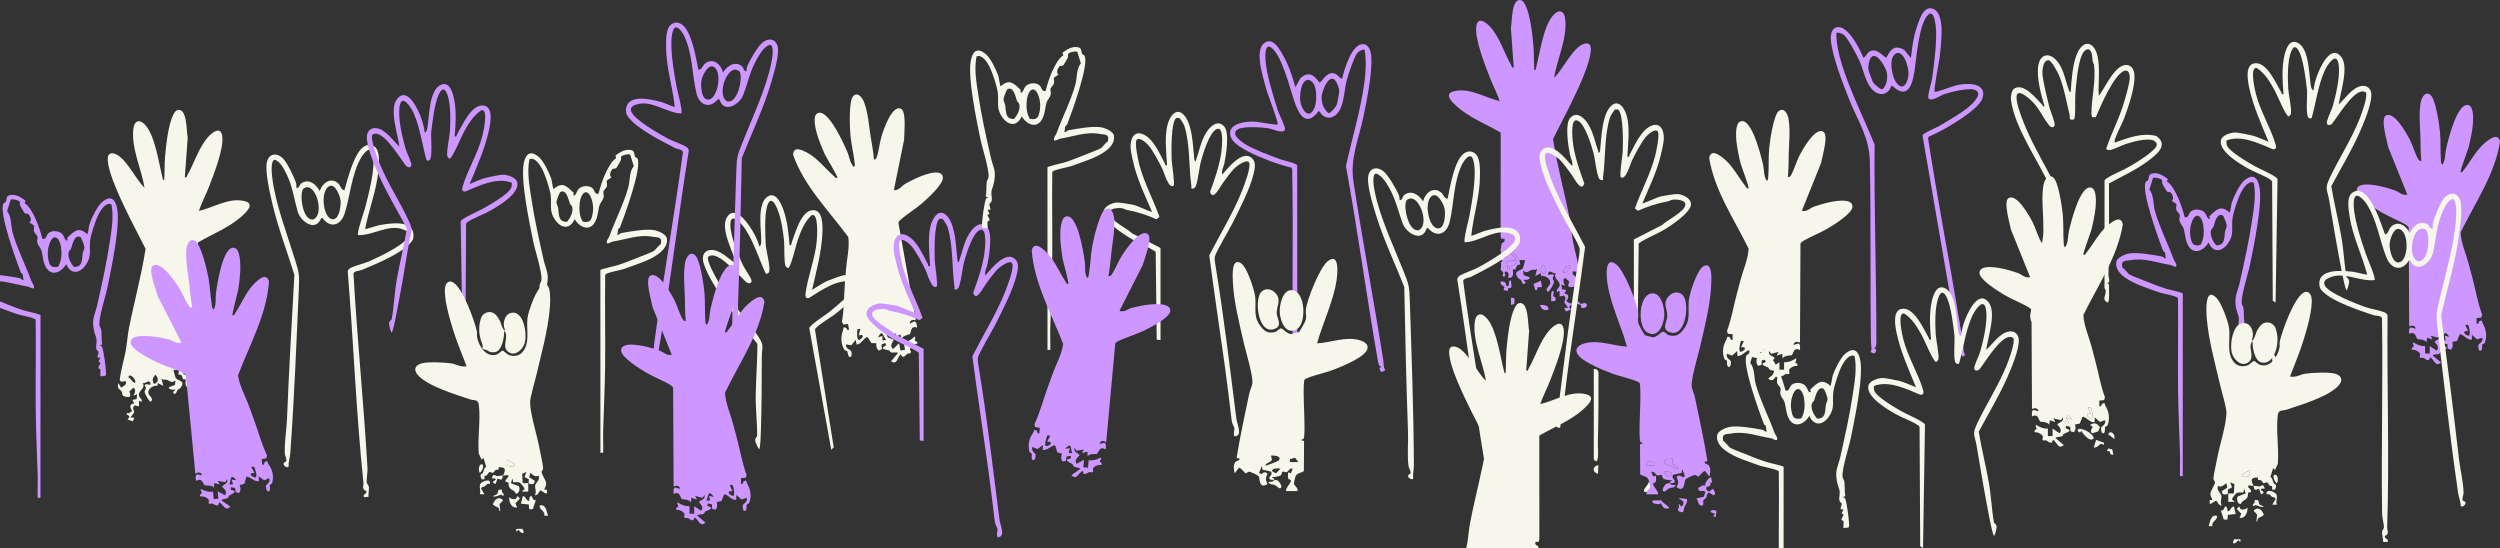 <?xml version="1.0" encoding="UTF-8"?>
<svg id="Layer_1" data-name="Layer 1" xmlns="http://www.w3.org/2000/svg" viewBox="0 0 1335.33 292.72">
  <rect x="0" y="0" width="1335.33" height="292.72" fill="#333333" stroke="none"/>
  <defs>
    <style>
      .cls-1 {
        fill: #f7f6ea;
      }

      .cls-2 {
        fill: #ce96ff;
      }
    </style>
  </defs>
  <g>
    <path class="cls-2" d="M819.57,37.53c1-.19.82-1.05.99-1.75,1.95-7.7,3.71-20.76,8.5-26.96,3.01-3.9,6.38-3.86,6.99,1.5,1.15,10.08-4.37,21.37-5.99,31.21,4.58-3.85,10.74-18.1,17.32-18.35.64-.02,1.17.24,1.67.61,2.41,2.75-2.26,14.48-3.66,17.83-4.65,11.15-10.38,21.8-15.87,32.6,2.21,14.34,6.12,28.43,8.9,42.59.75,3.81,1.02,8.18,1.69,11.8.97,5.25,2.67,10.54,3.21,15.78l-.78.79-2.49-.27c-.55,2.13,1.08,2.35,2.49,3.49l1.5-2.49c.89,3.29-.91,3.24-1.72,4.52-.42.66-.13,1.64-.77,2.23-.55.5-2.75.99-3.52.51-.96-.61.24-2.03.05-2.92-.06-.27-1.63-1.02-1.79-1.85-2.02.46-1.1,3.01-.24,4.24l-2-.73.21,2.53,2.29.47-1,1.99c2.77-.11,2.44,2.29,1.01,3.99,1.23.35,1.33,1.51,3,1.01.43,1.33-1.52.95-1.34,2.25.06.46,1.05,1,.83,1.23l-2.74,1.01-.77-2h2c.19-.14-1.82-2.33-1.94-2.87-.23-1.08,1.68-2.11-.39-3.67l-2.17.54v-2.99s-1.5.5-1.5.5c-.33-1.75,1.56-2.06,1.55-3.74-.02-2.45-3.69-3.44-2.05-6.24-1.28.55-3.34-1.95-4-.25-.86,2.22,1.76.67,2.22.76l.78.74c-1.58,1.74,0,2.25-.02,3.48-.02.87-2.35,5.21-3.23,5.23-2.04-1.51.82-3,1.16-4.36.66-2.63-2.64-4.44-4.87-4.18l-.04-1.44-2.99,1.5.99-3.99c-.96,1.21-2.02.49-2.65.69-1.83.56-2.83,2.3-4.84.31l.24,2.5,3.25,1.25c.29,1.52-2.58,1.32-3.49,1.25.11.54,1.93,1.08.99,1.99-1.25,1.22-1.81-1.5-2.14-1.86-.36-.39-1.13-.5-1.6-1.14-2.94-4,1.46-3.48,2.59-5.15.24-.36,1.28-4.16,1.15-4.34h-2.99s.46,2.45.46,2.45c-2.34-.31-2.08,2.01-2.58,2.44-.34.3-1.26,0-1.37.1-.22.21,1.31,4.99-2.5,4.49.26-1.7.69-2.8-1.25-3.48-1.32.73-.19,1.59-.27,2.21-.1.81-1.36.81-1.46,0-.04-.3.45-.91.36-1.42-.11-.63-1.11-1-1.31-1.67-.27-.94.65-2.6-.1-3.82l1.03-.55-1-1.49c.53-1.38,3.24,0,3-1.51-.25-1.64-1.38-1.34-2.5-.75-.05-.77-.54-1.49-.55-2.28,0-.18.52-3.46.63-3.61.42-.57,2.03-.46,1.41-2.61l-1.51.29-.51-1.51.04-55.37c-7.69-4.48-16.86-8.03-23.51-14.06-2.33-2.11-7.16-6.56-1.51-8.01,8.33-2.13,16.77,3.5,24.5,5.25-1.41-4.27-3.61-8.32-5.23-12.49-2.58-6.64-8.34-21.01-7.23-27.67.87-5.19,5.14-1.91,7.29.4,5.17,5.55,7.73,14.56,11.43,20.81.38.64-.09,1.26,1.24.98l-1.54-21.22c.77-3.07.1-16.37,5.69-14.66,1.05.55,1.69,1.78,2.19,2.83,2.5,5.22,3.62,15.37,4.15,21.32.38,4.19.2,8.97.51,13.23ZM811.07,138.9c.55-.49-3.18-4.06-3.75-4.49-.87-.66-2.13-1.44-3.25-1.49l5.5,5.24c.44,1.83-3.7.21-4.79,2.24l.8,4c.98.07.23-1.35.71-2.03.58-.83,3.9-.17,3.37-3.41l1.41-.06ZM825.06,146.39c1.17-2.18.7-3.11-.74-4.99-1.76,1.78-2,4.24.74,4.99ZM836.4,145.22c.68-.59,1.11-1.96,2.42-2.32l-.52-1c-1.53-.33-3.78,2.43-3.23,3.99.05.07,1.13-.49,1.33-.67Z"/>
    <path class="cls-2" d="M807.07,149.89l.3,3.53c-.38.44-1.42.28-1.7.59-.69.76,1.15,1.94-2.6.87l.55-1.68c-1.1-.84-2.37-1.01-2.04-2.81.68-.03,1.37-.09,2,.24,1.15.6.66,2.74,1.73,2.25,1.51-.68-.19-3.45,1.75-2.99Z"/>
    <path class="cls-2" d="M823.06,149.89l.5,3.49-2.47.06c-.12.97.39,1.72-1.02,1.45l-1-3.21,3.99-1.78Z"/>
    <path class="cls-2" d="M844.6,164.29c-.14-.14.11-.99-.15-1.29-.38-.43-2.75-.39-2.39-2.13,1.14-.3,1.5,1.25,2.3,1.38.7.12,2.74-1.09,3.19.37.56,1.82-2.41,2.19-2.95,1.67Z"/>
    <path class="cls-2" d="M827.06,165.36c-2.21.87-3.9-.16-4.5-2.49,1.79,0,4.9.03,4.5,2.49Z"/>
    <path class="cls-2" d="M829.66,158.27c.06.11.69.15.88.46,1.16,1.82-.08,2.34-1.98,2.14.09-.95-.43-5.42.75-5.49s.08,2.35.35,2.88Z"/>
    <polygon class="cls-2" points="808.99 159.46 808.83 162.38 807.08 162.87 807.08 158.88 808.99 159.46"/>
    <path class="cls-2" d="M811.07,138.9l-1.41.06c.53,3.23-2.79,2.58-3.37,3.41-.48.68.27,2.1-.71,2.03l-.8-4c1.09-2.02,5.23-.4,4.79-2.24l-5.5-5.24c1.12.06,2.38.84,3.25,1.49.57.43,4.3,4.01,3.75,4.49Z"/>
    <path class="cls-2" d="M825.06,146.39c-2.73-.75-2.49-3.21-.74-4.99,1.44,1.88,1.91,2.81.74,4.99Z"/>
    <path class="cls-2" d="M836.4,145.22c-.2.18-1.28.74-1.33.67-.54-1.56,1.71-4.32,3.23-3.99l.52,1c-1.31.36-1.74,1.73-2.42,2.32Z"/>
  </g>
  <path class="cls-2" d="M1298.16,50.7c2.83,2.1,4.79,16.23,5.14,20.07.43,4.78.11,10.23.48,15,.07.85-.06,1.65.78,2.22,1.76-2.56,1.33-5.7,1.97-8.52.9-3.94,2.2-8.64,3.55-12.44,1-2.83,4.61-12.65,8.72-10.75,2.69,1.24,2.2,7.86,2,10.47-.24,2.99-1.45,8.82-2.21,11.78-.45,1.76-4.75,12.92-4.28,13.45,1.04.23,1.13-.54,1.61-1.13,3.79-4.76,7.1-11.3,11.93-15.05,2.48-1.93,6.52-4.85,7.48-.07-2.72,17.35-13.45,32.83-21.05,48.45.28,5.79,2.88,11.3,4.31,16.71.66,2.5,1.31,4.97,1.99,7.5,1.74,6.54,2.85,13.33,5.23,19.78l-.47,1.48-2.53.22v2.99c1.34.49.97-.92,1.48-1.25,1.78-1.15,1.32.38,1.81,1.18,1.87,3.05,2.44,6.73,1.12,10.23-.27.71-1.16.69-1.3.92-.38.63.36,3.75-1.36,3.39-.83-.17-.95-2.41-.76-3.14.1-.39,2.93-1.83,2-3.85l-2.69.96-2.8-2.46v2.5c-2.24.85-5.06-3.38-6.52-2.74l-1.45,3.54-2.51.49c.34,1.78.49,2.62-.59,4.16l-1.85-.53-.13-2.37-2.19-.55-.28,1.27,1.69.74c1.6.91-2.3,2.07-2.64,2.29-.43.27-.45,1.04-1.18,1.37-.66.31-2.44.07-3.35.83l4.49,3.74c-3,2.78-3.67-1.72-5.74-2.74l-.74,1.49c-1.28.25-1.94-.81-2.95-1.21-.47-.19-1.69.56-1.96-.59-.08-.35.35-.96.26-1.38-.28-1.36-2.98-2.61-4.36-2.32-.63-1.36,1.02-1.56,1.02-1.78.02-.56-1.03-1.71-.27-2.21,1.82,1.26,3.99,2.14,6.25,2v3.99s2.5,0,2.5,0v-3.99s3.74,2.49,3.74,2.49c1.55-2.07-.11-3.27-1.24-4.73,1.33-1.46,3.65-1.22,2.99-3.75l-1,1.5-4-1,1,1.99-2.99-1-.25,2.49c-.77-1.74-4.56-1.57-4.78-1.72-.97-.66-.94-4.64-4.46-2.77.03-1.2-.4-2.69.76-3.49l2.74.74c-.47-2.03-1.91-1.82-3.5-1.25l-.26-52.92c-.33-.52-.77-.89-1.29-1.21-3.76-2.36-9.19-4.39-13.2-6.78-3.06-1.83-13.27-8.02-13.29-11.74-.02-5.28,11.72-2.51,14.77-1.72,1.51.4,4.28,1.25,5.73,1.76,2.19.77,3.76,2.92,6.54,2.2l-10.25-25.46c-.52-3.05-4.2-14.99-1.25-16.74,4.43-2.63,11.17,9.65,12.77,12.72s2.88,7.66,4.51,10.48c.36.63.89,1.18,1.71,1.03-.49-4.4-.35-8.81-.5-13.23-.2-5.94-.83-11.32.06-17.43.37-2.53,2.14-6.98,5.29-4.64ZM1318.25,173.44l-1.45.2,1.51,3.24h-1.67c-1.26,1.23.81,2.1,1.9,2.5,1.33-.24.28-5.01-.29-5.94ZM1308.31,179.88c-3.19-4.37-2.68-.39-4,2h2s-.49-2.49-.49-2.49l2.5.49Z"/>
  <path class="cls-1" d="M804.72,186.14c.54-5.95,1.65-16.1,4.15-21.32.5-1.04,1.14-2.27,2.19-2.83,5.59-1.72,4.92,11.58,5.69,14.66l-1.54,21.22c1.33.28.86-.34,1.24-.98,3.7-6.25,6.25-15.26,11.43-20.81,2.15-2.3,6.42-5.59,7.29-.4,1.11,6.66-4.65,21.03-7.23,27.67-1.62,4.18-3.83,8.22-5.23,12.49,7.73-1.75,16.16-7.38,24.5-5.25,5.65,1.44.82,5.9-1.51,8.01-6.65,6.03-15.82,9.58-23.51,14.06l.04,55.37-.51,1.51-1.51-.29c-.63,2.15.99,2.04,1.41,2.61.11.15.63,3.42.63,3.61,0,.79-.5,1.5-.55,2.28-1.12-.59-2.24-.89-2.5.75-.23,1.5,2.47.13,3,1.51l-1,1.49,1.03.55c-.75,1.22.17,2.89-.1,3.82-.19.68-1.19,1.04-1.31,1.67-.09.51.39,1.12.36,1.42-.1.81-1.36.81-1.46,0-.08-.62,1.05-1.48-.27-2.21-1.95.68-1.52,1.78-1.25,3.48-3.81.5-2.28-4.27-2.5-4.49-.11-.1-1.02.2-1.37-.1-.5-.44-.24-2.75-2.58-2.44l.46-2.45h-2.99c-.13.18.91,3.98,1.15,4.34,1.13,1.67,5.52,1.14,2.59,5.15-.47.63-1.24.75-1.6,1.14-.33.35-.89,3.07-2.14,1.86-.93-.91.88-1.45.99-1.99-.91.08-3.79.27-3.49-1.25l3.25-1.25.24-2.5c-2.01,1.99-3.01.25-4.84-.31-.63-.19-1.69.52-2.65-.69l.99,3.99-2.99-1.5-.04,1.44c-2.23-.26-5.53,1.55-4.87,4.18.34,1.36,3.2,2.85,1.16,4.36-.88-.03-3.21-4.37-3.23-5.23-.03-1.23,1.56-1.74-.02-3.48l.78-.74c.45-.09,3.08,1.45,2.22-.76-.66-1.7-2.72.8-4,.25,1.65,2.8-2.03,3.79-2.05,6.24-.01,1.68,1.87,1.99,1.55,3.74l-1.49-.5v2.99s-2.18-.54-2.18-.54c-2.07,1.55-.16,2.59-.39,3.67-.12.54-2.13,2.73-1.94,2.87h2s-.77,2.01-.77,2.01l-2.74-1.01c-.22-.23.77-.77.83-1.23.18-1.31-1.77-.92-1.34-2.25,1.67.49,1.77-.67,3-1.01-1.43-1.7-1.77-4.1,1.01-3.99l-1-1.99,2.29-.47.21-2.53-2,.73c.86-1.23,1.78-3.78-.24-4.24-.16.83-1.73,1.58-1.79,1.85-.18.89,1.02,2.3.05,2.92-.77.47-2.97-.01-3.52-.51-.64-.58-.35-1.57-.77-2.23-.81-1.28-2.62-1.23-1.72-4.52l1.5,2.49c1.41-1.14,3.04-1.36,2.49-3.49l-2.49.27-.78-.79c.54-5.24,2.24-10.52,3.21-15.78.67-3.62.94-7.99,1.69-11.8,2.79-14.16,6.7-28.24,8.9-42.59-5.49-10.81-11.22-21.45-15.87-32.6-1.4-3.35-6.08-15.08-3.66-17.83.5-.36,1.03-.63,1.67-.61,6.58.24,12.74,14.5,17.32,18.35-1.63-9.85-7.14-21.13-5.99-31.21.61-5.35,3.99-5.39,6.99-1.5,4.79,6.2,6.55,19.26,8.5,26.96.18.69,0,1.56.99,1.75.31-4.26.13-9.03.51-13.23ZM814.12,300.8c-.53,3.23,2.79,2.58,3.37,3.41.48.68-.27,2.1.71,2.03l.8-4c-1.09-2.02-5.23-.4-4.79-2.24l5.5-5.24c-1.12.06-2.38.84-3.25,1.49-.57.43-4.3,4.01-3.75,4.49l1.41.06ZM799.46,303.24c-1.44,1.88-1.91,2.81-.74,4.99,2.73-.75,2.49-3.21.74-4.99ZM788.72,307.74c.54-1.56-1.71-4.32-3.23-3.99l-.52,1c1.31.36,1.74,1.73,2.42,2.32.2.18,1.28.74,1.33.67Z"/>
  <path class="cls-1" d="M88.23,82.98c.54-5.95,1.65-16.1,4.15-21.32.5-1.04,1.14-2.27,2.19-2.83,5.59-1.72,4.92,11.58,5.69,14.66l-1.54,21.22c1.33.28.86-.34,1.24-.98,3.7-6.25,6.25-15.26,11.43-20.81,2.15-2.3,6.42-5.59,7.29-.4,1.11,6.66-4.65,21.03-7.23,27.67-1.62,4.18-3.83,8.22-5.23,12.49,7.73-1.75,16.16-7.38,24.5-5.25,5.65,1.44.82,5.9-1.51,8.01-6.65,6.03-15.82,9.58-23.51,14.06l.04,55.37-.51,1.51-1.51-.29c-.63,2.15.99,2.04,1.41,2.61.11.15.63,3.42.63,3.61,0,.79-.5,1.5-.55,2.28-1.12-.59-2.24-.89-2.5.75-.23,1.5,2.47.13,3,1.51l-1,1.49,1.03.55c-.75,1.22.17,2.89-.1,3.82-.19.68-1.19,1.04-1.31,1.67-.09.51.39,1.12.36,1.42-.1.81-1.36.81-1.46,0-.08-.62,1.05-1.48-.27-2.21-1.95.68-1.52,1.78-1.25,3.48-3.81.5-2.28-4.27-2.5-4.49-.11-.1-1.02.2-1.37-.1-.5-.44-.24-2.75-2.58-2.44l.46-2.45h-2.99c-.13.18.91,3.98,1.15,4.34,1.13,1.67,5.52,1.14,2.59,5.15-.47.63-1.24.75-1.6,1.14-.33.35-.89,3.07-2.14,1.86-.93-.91.88-1.45.99-1.99-.91.08-3.79.27-3.49-1.25l3.25-1.25.24-2.5c-2.01,1.99-3.01.25-4.84-.31-.63-.19-1.69.52-2.65-.69l.99,3.99-2.99-1.5-.04,1.44c-2.23-.26-5.53,1.55-4.87,4.18.34,1.36,3.2,2.85,1.16,4.36-.88-.03-3.21-4.37-3.23-5.23-.03-1.23,1.56-1.74-.02-3.48l.78-.74c.45-.09,3.08,1.45,2.22-.76-.66-1.7-2.72.8-4,.25,1.65,2.8-2.03,3.79-2.05,6.24-.01,1.68,1.87,1.99,1.55,3.74l-1.49-.5v2.99s-2.18-.54-2.18-.54c-2.07,1.55-.16,2.59-.39,3.67-.12.54-2.13,2.73-1.94,2.87h2s-.77,2.01-.77,2.01l-2.74-1.01c-.22-.23.77-.77.83-1.23.18-1.31-1.77-.92-1.34-2.25,1.67.49,1.77-.67,3-1.01-1.43-1.7-1.77-4.1,1.01-3.99l-1-1.99,2.29-.47.21-2.53-2,.73c.86-1.23,1.78-3.78-.24-4.24-.16.83-1.73,1.58-1.79,1.85-.18.89,1.02,2.3.05,2.92-.77.47-2.97-.01-3.52-.51-.64-.58-.35-1.57-.77-2.23-.81-1.28-2.62-1.23-1.72-4.52l1.5,2.49c1.41-1.14,3.04-1.36,2.49-3.49l-2.49.27-.78-.79c.54-5.24,2.24-10.52,3.21-15.78.67-3.62.94-7.99,1.69-11.8,2.79-14.16,6.7-28.24,8.9-42.59-5.49-10.81-11.22-21.45-15.87-32.6-1.4-3.35-6.08-15.08-3.66-17.83.5-.36,1.03-.63,1.67-.61,6.58.24,12.74,14.5,17.32,18.35-1.63-9.85-7.14-21.13-5.99-31.21.61-5.35,3.99-5.39,6.99-1.5,4.79,6.2,6.55,19.26,8.5,26.96.18.69,0,1.56.99,1.75.31-4.26.13-9.03.51-13.23ZM97.63,197.64c-.53,3.23,2.79,2.58,3.37,3.41.48.68-.27,2.1.71,2.03l.8-4c-1.09-2.02-5.23-.4-4.79-2.24l5.5-5.24c-1.12.06-2.38.84-3.25,1.49-.57.43-4.3,4.01-3.75,4.49l1.41.06ZM82.97,200.09c-1.44,1.88-1.91,2.81-.74,4.99,2.73-.75,2.49-3.21.74-4.99ZM72.23,204.58c.54-1.56-1.71-4.32-3.23-3.99l-.52,1c1.31.36,1.74,1.73,2.42,2.32.2.18,1.28.74,1.33.67Z"/>
  <path class="cls-1" d="M461.71,55.02c1.98,5.85,2.33,11.25,3.21,17.13.65,4.37,1.59,8.68,1.89,13.1.83,0,1.26-.63,1.5-1.32,1.09-3.07,1.51-7.77,2.54-11.12s5.44-16.6,10.27-14.81c3.21,1.19,1.75,13.6,1.79,16.69l-5.48,26.89c2.86.21,4.02-2.2,6.03-3.35,1.34-.77,3.9-2.11,5.32-2.77,2.85-1.33,13.9-6.17,14.83-.97.66,3.67-8.27,11.6-10.95,13.95-3.51,3.08-8.49,6.05-11.76,9.05-.44.41-.82.86-1.05,1.42l9.3,52.1c-1.67-.28-3.12-.22-3.22,1.86l2.56-1.22c1.28.58,1.13,2.12,1.38,3.3-3.8-1.2-3.05,2.71-3.89,3.53-.19.19-3.95.71-4.39,2.56l-.7-2.41-2.76,1.52.62-2.14-3.75,1.7-1.25-1.29c-.19,2.6,2.05,1.95,3.62,3.15-.85,1.64-2.26,3.13-.37,4.88l3.23-3.12.73,3.92,2.46-.45-.72-3.93c2.25-.26,4.22-1.52,5.78-3.09.83.35,0,1.67.13,2.22.05.21,1.7.11,1.33,1.57-1.41-.03-3.84,1.68-3.87,3.07,0,.43.52.95.51,1.31-.05,1.18-1.39.66-1.82.93-.92.58-1.38,1.74-2.68,1.73l-1-1.34c-1.85,1.38-1.7,5.93-5.15,3.73l3.74-4.49c-1.03-.59-2.74-.03-3.45-.21-.78-.2-.94-.95-1.4-1.14-.38-.15-4.42-.59-3.01-1.78l1.53-1.03-.5-1.2-2.05.94.3,2.35-1.72.85c-1.34-1.32-1.35-2.17-1.33-3.98l-2.55-.03-2.07-3.22c-1.55-.37-3.56,4.31-5.92,3.88l-.46-2.45-2.31,2.93-2.82-.46c-.55,2.15,2.49,3.05,2.67,3.42.32.68.6,2.9-.18,3.22-1.63.67-1.46-2.54-1.95-3.09-.18-.21-1.05-.03-1.44-.67-1.94-3.21-2.04-6.93-.75-10.27.34-.88-.39-2.3,1.57-1.49.56.23.46,1.68,1.68.96l-.54-2.95-2.53.24-.74-1.37c1.18-6.77,1.04-13.65,1.58-20.4.21-2.62.4-5.16.6-7.74.43-5.58,1.99-11.47,1.22-17.21-10.3-13.99-23.65-27.29-29.46-43.85.08-4.88,4.58-2.73,7.37-1.29,5.43,2.81,9.86,8.65,14.45,12.65.57.5.8,1.24,1.79.83.37-.6-5.87-10.8-6.64-12.45-1.28-2.77-3.53-8.28-4.3-11.19-.67-2.53-2.35-8.95.07-10.66,3.7-2.61,9.02,6.4,10.52,9,2.01,3.49,4.14,7.88,5.73,11.59,1.14,2.65,1.28,5.82,3.47,8.02.72-.71.45-1.47.37-2.32-.5-4.76-1.8-10.06-2.24-14.84-.35-3.85-.97-18.1,1.43-20.67,2.68-2.87,5.22,1.19,6.04,3.61ZM458.86,181.66c1-.59,2.89-1.83,1.42-2.81l-1.64.31.9-3.46-1.46.06c-.39,1.02-.57,5.9.79,5.9ZM471.37,179.36l-.04,2.54,1.96-.36c-1.72-2.11-1.94-6.12-4.29-1.24l2.37-.93Z"/>
  <path class="cls-1" d="M1255.05,115.79c-.55-3.51-1.89-10.37,1.36-12.83,1.48-1.11,2.95-1.29,4.62-.66,6.17,2.31,10.71,17.02,12.87,22.87,1.96-.24,1.71-2.51,3.22-4.02,3.74-3.71,8.39-.51,10.02,3.52,1.45-3.61,5.25-7.27,9.4-4.9,1.15.66,1.28,2.56,2.84,2.4.01-1.04-.14-2.08.13-3.11.81-3.1,3.87-10.75,5.87-13.11,3.1-3.65,7.6-3.36,8.87,1.62s-.59,17.06-1.52,22.7c-2.11,12.83-5.94,25.44-8.87,38.08,3.35,25.6,6.64,51.25,9.57,76.87.68,5.92,2.32,12.01,2.45,18.03.02,1.18-.85,2.61-.52,3.9.15.58,1.31.54,1.5,1.13.52,1.61-2.35,2.94-2.48,1.93-.07-2.43-1.08-4.64-1.43-7.02-4.23-28.99-7.55-58.58-10.94-87.45-.9-7.67-.69-8.4,1-15.73,3.15-13.67,8.3-30.6,8.89-44.55.07-1.6.37-9.42-2.18-9.18-2.82,1.31-4.57,5.5-5.67,8.33-2.68,6.87-2.95,13.25-4.38,20.09-1.15,5.52-8.78,11.88-12.28,4.47h-.74c-3.73,6.06-9.45,4.65-11.94-1.56-3.72-9.26-5.08-20.31-10.89-29.07-1.25-1.88-5.53-6.63-6.4-2.07-1.35,7.09,3.82,22.05,6.25,29.18.72,2.13,5.46,12.83,4.69,13.97-7.95.94-16.84-4.95-24.4-1.16-1.72.86-2.99,1.64-2.34,3.71,1.27,4.08,17.36,10.28,21.69,11.81,2.97,1.04,7.44,1.71,10.2,2.79.81.32,1.43.93,1.77,1.72-.38,37.67,1.02,75.56-.21,113.17-.06,1.82,1.43,3.58-1.21,4.6-.41,1.79,2.03,1.14,1.52,3.22l-2.45-.04c.02-1.49-.67-3.95-.6-5.21.07-1.1.96-1.71,1.01-2.47.08-1.33-.95-5.44-.98-7.49-.51-34.75.51-69.55-.06-104.31-.51-1.53-3.16-1.16-4.42-1.58-7.4-2.45-22-7.23-27.25-12.72-1.08-1.13-1.54-1.61-1.74-3.25-1.11-9.15,12.27-7.91,18.19-7.2,1.15.14,7.04,1.7,7.3,1.44-2.69-10.35-7.68-20.18-9.35-30.86ZM1293.62,122.15c-5.3.27-7.96,15.67-1.87,17.43,5.88.17,6.31-14.61,4.01-16.77-.44-.41-1.55-.69-2.14-.66ZM1276.36,130.41c-.08,2.53,1.2,9.43,4.3,9.75,6.06.63,6.52-17.3.41-17.89-2.75-.26-4.63,5.93-4.7,8.13Z"/>
  <path class="cls-2" d="M676.77,48.97c-1.32-4.45-3.27-11.21-3.77-15.71-.36-3.2-.59-8,2.18-10.18s5.05-.68,6.96,1.55c1.8,2.1,4.32,6.91,5.49,9.49,1.73,3.81,3.11,8.4,4.3,12.43l2.67-4.81c4.42-3.82,7.15-1.76,10.12,2.3,1.21.26,3.95-6.63,8.57-4.6,1.18.52,2.14,2.29,3.62,2.62.94-4.68,5.18-18.88,11.22-18.46,3.28.23,4.11,4.1,4.3,6.71.63,8.63-2.36,23.2-4.14,31.86-2.56,12.46-7.32,22.04-5.34,35.03,4.86,31.81,11,63.98,15.93,95.44.27,1.74-.16,3.25,1.06,4.94-1.74,1.61-2.98,1.34-3.04-1.21l1.5-.5c-1.8.52-2.2-1.84-2.46-3.29-6.05-34.59-10.73-69.42-17.03-103.83,3.27-15.02,8.01-30.31,9.95-45.49.7-5.44.96-11.26.02-16.67-.73-.6-3.28.99-3.82,1.63-1.83,2.17-5.13,12.18-5.91,15.32-1.46,5.86-1.13,16.82-7.88,19.11-2.51.85-5.4-.8-6.37-3.12h-.73c-6.82,9.01-10.72.93-13.02-5.98-2.16-6.51-6.68-24.58-12.26-28.2-3.34-2.17-3.08,4.35-2.98,6.48.33,7.15,4.38,20.23,6.66,27.3.59,1.84,4.12,8.68,3.79,10.02-.64,2.59-6.64-.27-8.72-.6-3.72-.58-12.82-1.17-16.06.34-5.17,2.4,1.83,7.15,4.19,8.53,4.76,2.78,12.62,5.65,17.89,7.59,1.51.55,8.82,2.18,9.2,3.29l.1,103.34c-1.45,4.34.2,8.81.02,13.46-.05,1.43-.69,2.01-1.07,3.23-2.29-.04-.93-1.61-1.04-2.69-.54-5.17-.43-10.39-.47-15.52-.28-33.22.45-66.47-.21-99.69l-.38-.86c-4.04-1.02-8.09-2.26-11.97-3.76-5.24-2.03-18.06-7.05-20.26-12.21-3.25-7.63,7.98-9.01,13.09-8.59,1.64.13,11.28,1.95,11.75,1.49.7-.69-5.02-15.41-5.66-17.56ZM705.96,51.35c-.36,3.09,1.02,7.26,3.7,9.07,1.1.09,3.98-3.46,4.36-4.51.28-.76,1.19-5.73,1.29-6.72.17-1.63-1.41-6.54-3.26-7.05-3.22-.9-5.83,6.84-6.1,9.21ZM694.54,54.18c.75,4.72,4.79,10.15,7.58,3.32,1.21-2.97,1.28-9.33-.18-12.21-1.12-2.2-3.38-3.79-5.36-1.57-1.88,2.11-2.47,7.73-2.04,10.46Z"/>
  <path class="cls-2" d="M493.32,186.32l-15.12-7.75c-2.36-2.42-12.06-7.07-12.38-10.76-.23-2.65,4.8-2.97,6.78-2.72,1.15.14,1.79.74,2.6.89,5.64,1.05,10.7,2.65,15.97,5.03l1.6-1.27c-3.32-9.28-8.11-18.07-10.7-27.61-.58-2.14-2.94-12.6-1.28-13.77s5.19,2.02,6.24,3.31c2.49,3.05,5.6,8.98,7.38,12.61.84,1.72,3.21,10.66,5.87,8.8.87-.61-.9-11.7-.99-13.68-.17-3.77-.5-20.6,2.51-22.52h1.52c.62.34,2.49,3.45,2.75,4.26,3.11,9.68,2.3,21.98,3.76,32.21.1.73-.48,1.45.73,1.27.9-.14,1.29-.57,1.61-1.39,1.3-3.3,1.82-9.82,2.86-13.62s4.51-15.27,8.29-16.72c.54-.21.93-.41,1.47-.03,2.27,1.2,1.31,10.51.94,12.95-1.05,6.82-3.54,14.12-5.94,20.57,1.57,5.23,5.49-2.99,6.81-4.72,1.89-2.49,4.47-6.3,6.69-8.3,1.18-1.06,6.56-5.03,7.43-2.42s-2.58,11.67-3.74,14.6c-4.78,12.05-11.73,23.24-17.61,34.74,2.6,19.97,5.64,39.94,8.43,59.96,1.31,9.4,2.39,19,3.56,28.4.2,1.63,1.33,3.15,1.43,4.08.11,1.08-.74,2.75.02,4.22,4.6-.06,1.43-6.36,1.05-9.3-3.44-26.91-6.57-53.77-10.93-80.46-.26-1.57-.78-4.41-.65-5.87.19-2.2,7.98-15.13,9.6-18.4,3.78-7.63,9.3-18.13,11.19-26.27.61-2.63,1.39-5.89-.66-8.03-5.03-5.27-12.95,4.97-16.11,8.5-.54-2.34.74-4.01,1.16-6.07.88-4.32,2.84-16.41-.15-19.66-3.49-3.8-7.41-.03-9.42,3.1-3.04,4.73-3.96,10.45-5.83,15.64-.87-.58-.68-1.37-.77-2.22-.69-6.34-.93-16.89-4.98-21.99-4.37-5.5-8.1.1-9.27,4.71-1.61,6.3-.62,15.02-.22,21.5-1.37.27-.86-.35-1.21-1.01-2.58-4.82-5.65-12.11-10.53-14.97-5.6-3.28-8.03,1.63-7.74,6.73.14,2.53,1.41,7.79,2.11,10.38,2.23,8.23,6.05,16.03,9.37,23.84-3.12-.85-7.41-3.23-10.35-3.88-1.31-.29-7.29-1.24-8.4-1.16-2.9.2-7.55,2.29-7.23,5.74.4,4.31,10.56,11.1,14.24,13.29,4.41,2.63,9.53,4.4,13.67,7.32l.55,46.89,2.03.22v-49.19Z"/>
  <path class="cls-1" d="M619.86,132.43l-15.12-7.75c-2.36-2.42-12.06-7.07-12.38-10.76-.23-2.65,4.8-2.97,6.78-2.72,1.15.14,1.79.74,2.6.89,5.64,1.05,10.7,2.65,15.97,5.03l1.6-1.27c-3.32-9.28-8.11-18.07-10.7-27.61-.58-2.14-2.94-12.6-1.28-13.77s5.19,2.02,6.24,3.31c2.49,3.05,5.6,8.98,7.38,12.61.84,1.72,3.21,10.66,5.87,8.8.87-.61-.9-11.7-.99-13.68-.17-3.77-.5-20.6,2.51-22.52h1.52c.62.34,2.49,3.45,2.75,4.26,3.11,9.68,2.3,21.98,3.76,32.21.1.73-.48,1.45.73,1.27.9-.14,1.29-.57,1.61-1.39,1.3-3.3,1.82-9.82,2.86-13.62s4.51-15.27,8.29-16.72c.54-.21.93-.41,1.47-.03,2.27,1.2,1.31,10.51.94,12.95-1.05,6.82-3.54,14.12-5.94,20.57,1.57,5.23,5.49-2.99,6.81-4.72,1.89-2.49,4.47-6.3,6.69-8.3,1.18-1.06,6.56-5.03,7.43-2.42s-2.58,11.67-3.74,14.6c-4.78,12.05-11.73,23.24-17.61,34.74,2.6,19.97,5.64,39.94,8.43,59.96,1.31,9.4,2.39,19,3.56,28.4.2,1.63,1.33,3.15,1.43,4.08.11,1.08-.74,2.75.02,4.22,4.6-.06,1.43-6.36,1.05-9.3-3.44-26.91-6.57-53.77-10.93-80.46-.26-1.57-.78-4.41-.65-5.87.19-2.2,7.98-15.13,9.6-18.4,3.78-7.63,9.3-18.13,11.19-26.27.61-2.63,1.39-5.89-.66-8.03-5.03-5.27-12.95,4.97-16.11,8.5-.54-2.34.74-4.01,1.16-6.07.88-4.32,2.84-16.41-.15-19.66-3.49-3.8-7.41-.03-9.42,3.1-3.04,4.73-3.96,10.45-5.83,15.64-.87-.58-.68-1.37-.77-2.22-.69-6.34-.93-16.89-4.98-21.99-4.37-5.5-8.1.1-9.27,4.71-1.61,6.3-.62,15.02-.22,21.5-1.37.27-.86-.35-1.21-1.01-2.58-4.82-5.65-12.11-10.53-14.97-5.6-3.28-8.03,1.63-7.74,6.73.14,2.53,1.41,7.79,2.11,10.38,2.23,8.23,6.05,16.03,9.37,23.84-3.12-.85-7.41-3.23-10.35-3.88-1.31-.29-7.29-1.24-8.4-1.16-2.9.2-7.55,2.29-7.23,5.74.4,4.31,10.56,11.1,14.24,13.29,4.41,2.63,9.53,4.4,13.67,7.32l.55,46.89,2.03.22v-49.19Z"/>
  <path class="cls-1" d="M405.61,131.61c-.57-2.23-1.82-5.03-2.96-7.09-2.1-3.81-9.98-16.15-14.49-8.23-3.47,6.07,3.52,18.69,5.35,24.91-3.88-2.5-8.42-7.6-13.41-7.71-3.01-.07-4.92,2.03-4.66,5.02.46,5.23,6.79,15.21,9.88,19.85,5.84,8.79,12.83,16.97,19.24,25.34-.01,9.19-.77,18.39-.91,27.57-.11,7.06.88,14.98.76,21.46-.01.6-1.03,1.17-1.04,2.27,0,1.18,1.3,3.88,2.09,4.94.72-.15.93-8.71.97-10.16.39-12.96.47-25.87.47-38.78,0-6.2,1.68-6.18-2.42-12.08-6.58-9.44-14.55-18.1-20.64-28.19-1.42-2.35-6.56-11.27-5.61-13.52.58-.42,1.21-.76,1.95-.8,5.33-.3,14.85,11.08,18.7,14.56,1.78.75,3.16.06,2.28-1.94-1.01-2.29-3.34-5.31-4.47-7.72-2.61-5.55-6.44-14.92-6.58-21.02-.17-7.74,6.09-.82,7.99,2.09,4.73,7.22,7.25,15.93,10.86,23.64.54.32,1.08.13,1.53-.26,1.65-1.43-1.36-12.21-1.49-14.97-.25-5.31-.69-14.99.58-20.01.82-3.27,2.3-5.18,4.47-1.52,2.88,4.86,4.15,13.73,4.75,19.42.3,2.88-.16,11.5.8,13.43.28.56.88.81,1.35,1.14,1.44-.24,4.25-12.41,5.02-14.64,1.72-4.95,3.63-10.08,7.6-13.7,3.8-1.36,2.87,11.7,2.69,13.69-.86,9.59-4.91,19.27-6,28.3-.18,1.52.11,2.72,1.88,2.24,6.83-4.25,15.36-10.45,23.71-8.64.24.9.3,1.74.13,2.66-.64,3.45-9.93,10.97-12.88,13.37-1.9,1.54-10.66,7.14-10.84,8.74l11.73,64.91,1.33-1.21-9.99-62.79c.07-.68.55-1.03,1-1.46,2.55-2.43,7.77-5.26,10.89-7.84,3.9-3.22,13.52-11.21,11.54-16.9-.92-2.65-5.8-3.32-8.26-2.92-1.41.23-7.07,2.33-8.56,2.99-2.61,1.14-5.68,3.31-8.19,4.77,2.28-9.89,5.03-19.95,5.52-30.16.18-3.83.43-13.3-5.67-12.35-6.06.95-8.96,12.72-10.81,17.5-.27.7.29,1.23-1.06,1.17-.51-6.35-1.12-12.75-3.25-18.8-1.29-3.66-4.41-10.63-9.04-6.73-5.17,4.35-2.71,17.59-2.84,23.6-.02.81-.11,2.16-.97,2.56Z"/>
  <path class="cls-1" d="M575.6,25.19c2.42.41,1.82,2.35,2.39,3.53.29.6,1.01.57,1.21.89,2.86,4.43-6.99,31.22-9.27,37.05-.13.33-.74.35-.9.79-.28.78-.21,2.19-.54,3.1.99.14,1.28-.81,2.26-.98,4.73-.86,13.51-2.47,17.94-1.48,1.9.43,5.86,2.14,6.27,4.22,1.29,6.57-8.1,10.98-13.07,12.88-3.12,1.2-6.66,2.48-9.9,3.59-1.65.56-9.56,1.97-9.93,3.06-.25,16.3.15,32.59-.05,48.89-.14,11.17-.68,23.01-1.04,34.42-.12,3.91.13,7.85.02,11.76h-1.49s-.02-97.55-.02-97.55c.13-.54,7.72-2.16,9.03-2.57,3.89-1.23,8.31-3.02,11.99-4.5,1.68-.68,6.5-2.46,7.64-3.22.73-.49,2.39-2.93,3.6-3.53,1.04-4.34-1.93-3.51-4.47-4.01-6.99-1.38-14.09,1.45-20.99,2.54-1.14.18-2.02,1.18-3.27.97-.44-1.7.88-2.62,1.34-3.9,3.04-8.39,7.66-17.38,10.03-25.93,1.02-3.69.47-8.52,2.95-11.37l-1.91-6.16c-.68-.58-4.36.21-4.8,1.03-.3.55.03,1.49-.23,2-.28.56-2.16,3.89-2.34,4.05-.65.6-1.64.11-2.29.83-.84.93-1.79,3.41-.34,4.25-4.02,2.43-2.09,1.6-2.41,4.45-.14,1.22-1.69,2.17-1.92,3.17-.21.9.35,1.7.19,2.64-.33,2.04-1.71,3.09-2.16,4.34-.98,2.78-.81,6.32-2.59,9.4-2.97,5.14-8.45,2.5-10.78-1.77-2.31,5.49-6.93,5.27-10.24.75-3.51-4.79-2.03-7.78-2.51-12.97-.32-3.48-3.03-11.59-4.74-14.74-1.18-2.19-3.87-6.29-6.68-4.92-1.33,6.84-.03,13.8.98,20.6,1.62,10.86,4.18,22.25,6.56,32.9,1.22,5.45,3.11,7.25,1.84,13.56-.89,4.42-1.87,3.49-1.21,8.52.31,2.38-1.23,2.91-1.26,3.09-.19.99.65,2.11.52,3.16h-1.51s1.03,2.24,1.03,2.24l-1.05.51c-.03.85,1.22,1.8,1.05,2.94-.05.31-.93.25-1.02.64-.26,1.05.15,2.53,0,3.66l-2.53-.22c-.51-.35-.5-.95-.5-1.51.02-2.45,1.22-11.88,2.11-13.92.27-.62.79-.82,1.41-.84l-1.47-.51c.48-2.5.22-5.17.5-7.69.1-.88.8-1.63.94-2.55.6-3.89-3.38-15.9-4.33-20.59-2.02-9.98-6.98-33.15-5.02-42.19,1.08-4.98,3.64-6.66,7.9-3.13,2.58,2.14,5.68,8.56,6.74,11.73.3.89.81,5.07,1.23,5.51,4.72-4.22,6.98-1.62,10.78,2l-.28,1.25c1.41.83,1.65-2.21,3.01-3.48,1.77-1.65,5.4-1.93,7.24-.29,1.25,1.11,1.03,3.47,3.23,3.01.9-3.44,2.14-7.41,3.62-10.62,1.21-2.63,3.41-7.06,5.85-8.4l-.45-1.4c2.33-1.69,4.98-3.5,8.1-2.97ZM554.76,61.59c1.13-3.41,1.16-7.06-.08-10.45-2.17-5.98-5.42-3.11-6.14,1.75-.51,3.48-.38,7.52,1.55,10.57,2.03.44,3.94.31,4.66-1.87ZM536.02,52.87c-.05,1.22.75,2.28.93,3.49.5,3.25-.18,7.24,4.69,7.22,1.69-2.01,3.39-5.04,2.84-7.75-.2-1.01-1.07-1.34-1.35-2.15-.64-1.79-1.81-7.85-5.04-6-.46.26-2.04,4.43-2.07,5.18Z"/>
  <path class="cls-1" d="M682.62,256.78c.7.44,2.92,3.7,1.09,4.03-.67.12-1.97-1.35-2.77-1.72-1.16-.52-2.63-.08-3.46-1.53.94-.57,2.65.24,3-1.25-.83-.15-1.88.32-2.49-.75-.47-1.08,2.04-1.75.91-3.66l-4.61-1.07-.3-2-1.48,3.74,1.16.69c1.08-.96,2.34-1.54,3.33-.17-1.11,2.52-1.11,2.94,0,5.46-4.69,2.94-3.91-3.03-4.73-4.25-.28-.42-4.39-2.38-5.12-2.36-.78.02-1.34.99-1.87.88-.23-.05-2.33-2.95-3.52-2.99l-2.24,2.98c-.58-1.7-.88-4.46.27-5.97.54-.7,3.58-1.3,1.86-2.02l-1.14-.25c1.85-11.46,4.34-22.85,6.73-34.23.37-1.74,1.41-3.91,1.65-5.34.66-3.76-3.41-16.95-4.5-21.73-2.39-10.44-5.47-22.32-5.89-33.06-.11-2.76-.82-12.68,4.21-9.7,3.38,2,7.34,14.31,7.75,18.22.61,6-1.31,10.33,3.06,15.78,2.15,2.68,3.97,3.74,7.62,2.77,1.03-.27,2.14-1.88,3.13-1.88.88,0,3.33,3.08,5.43,3,.27,0,4.02-.98,4.19-1.1.26-.19,2.98-4.91,3.21-5.53,1.08-2.95.21-3.8.38-6.07.39-5.28,7.4-22.61,11.5-26.01,6.7-5.56,5.44,6.77,4.87,10.36-1.77,11.23-7.36,22.46-10.35,33.34,7.35-.39,14.71-3.63,22.11-1.87,3.69.88,6.7,3.15,3.57,6.82s-13.91,8.07-18.7,9.78c-2.27.81-13.1,3.46-13.74,4.74-1.32,4.62,1.04,29.23-.48,31.48-.32.47-1.28.31-1.26.73l1.54.52-.1,15.89c-.38,1.07-3.46.71-4.49,3.01-.23.52-.91,3.58-.83,3.99.17.84,2.46,2.18,1.88,3.8h-5.99c-.8-.77,2.4-4.4,2.52-5.25.15-1.09-1.16-.69-1.46-1.55-.31-.9.03-2.21-.07-3.19l1.49.5,1-2.5c-1.65-.53-2.37,1.7-3.35,1.92-.68.15-1.69-.63-2.18-.22s-.25,1.4-.8,1.84c-.83.66-3.52,1-4.67.96-.07.92,1.34.04,1,1.49.72.13,1.45.04,2.14.47ZM679.25,245.82c-.64,1.27-3.38,1.32-3.28,3,1.02-.26,6.79-2.53,7.03-2.82,1.92-2.42-2.38-2.79-4.03-2.67-.16.79.66,1.74.28,2.49ZM688.97,246.82h4.49s-1.73-2.37-1.73-2.37l-2.77.87v1.49ZM681.62,252.76l2.35-2.44c-3.2-.66-6.98,1.03-2.35,2.44Z"/>
  <path class="cls-1" d="M690.6,155.04c-5.54-1.1-7.48,8.46-7,12.5.56,4.72,3.36,11.53,9.05,8.3,5.19-2.95,4.78-19.44-2.05-20.8Z"/>
  <path class="cls-1" d="M680.81,156.1c-2.31-2.24-6.07-2.27-7.73.68-3.14,5.54-.4,23.17,8.54,18.52,3.21-1.67.33-5.76.31-8.12-.03-4.14,2.89-7.19-1.12-11.08Z"/>
  <path class="cls-1" d="M955.38,63.93c.89,6.11.26,11.48.06,17.43-.15,4.42,0,8.83-.5,13.23.82.15,1.35-.4,1.71-1.03,1.63-2.82,2.89-7.37,4.51-10.48,1.6-3.07,8.34-15.34,12.77-12.72,2.95,1.75-.73,13.69-1.25,16.74l-10.25,25.46c2.77.72,4.35-1.44,6.54-2.2,1.46-.51,4.22-1.37,5.73-1.76,3.05-.79,14.79-3.56,14.77,1.72-.02,3.73-10.23,9.92-13.29,11.74-4.01,2.39-9.45,4.42-13.2,6.78-.51.32-.96.7-1.29,1.21l-.26,52.92c-1.59-.58-3.03-.78-3.5,1.25l2.74-.74c1.16.81.73,2.29.76,3.49-3.52-1.86-3.49,2.12-4.46,2.77-.22.15-4.01-.02-4.78,1.72l-.25-2.49-2.99,1,1-1.99-4,1-1-1.5c-.66,2.53,1.67,2.29,2.99,3.75-1.13,1.46-2.79,2.67-1.24,4.73l3.74-2.49v3.99s2.51,0,2.51,0v-3.99c2.26.15,4.42-.73,6.25-2,.75.5-.29,1.65-.27,2.21,0,.22,1.66.42,1.02,1.78-1.38-.29-4.08.96-4.36,2.32-.09.42.34,1.03.26,1.38-.26,1.15-1.48.4-1.96.59-1,.4-1.67,1.47-2.95,1.21l-.74-1.49c-2.07,1.02-2.75,5.52-5.74,2.74l4.49-3.74c-.91-.76-2.69-.52-3.35-.83-.73-.33-.75-1.1-1.18-1.37-.34-.22-4.24-1.38-2.64-2.29l1.69-.74-.28-1.27-2.19.55-.13,2.37-1.85.53c-1.08-1.54-.93-2.38-.59-4.16l-2.51-.49-1.45-3.54c-1.46-.64-4.28,3.6-6.52,2.74v-2.5s-2.81,2.46-2.81,2.46l-2.69-.96c-.93,2.02,1.9,3.45,2,3.85.19.72.07,2.96-.76,3.14-1.72.36-.98-2.76-1.36-3.39-.14-.24-1.03-.22-1.3-.92-1.33-3.5-.75-7.19,1.12-10.23.49-.8.03-2.34,1.81-1.18.5.33.14,1.74,1.48,1.25v-2.99s-2.52-.22-2.52-.22l-.47-1.48c2.39-6.45,3.49-13.24,5.23-19.78.68-2.54,1.32-5,1.99-7.5,1.43-5.41,4.03-10.92,4.31-16.71-7.61-15.62-18.33-31.11-21.05-48.45.96-4.78,5-1.86,7.48.07,4.83,3.75,8.14,10.28,11.93,15.05.47.6.57,1.36,1.61,1.13.47-.53-3.83-11.68-4.28-13.45-.76-2.96-1.97-8.78-2.21-11.78-.21-2.61-.69-9.23,2-10.47,4.11-1.9,7.72,7.92,8.72,10.75,1.35,3.8,2.65,8.5,3.55,12.44.64,2.82.21,5.95,1.97,8.52.83-.57.71-1.36.78-2.22.37-4.78.05-10.22.48-15,.35-3.85,2.31-17.98,5.14-20.07,3.15-2.34,4.92,2.11,5.29,4.64ZM929.71,187.97c1.09-.4,3.17-1.28,1.9-2.51h-1.67s1.51-3.23,1.51-3.23l-1.45-.2c-.57.93-1.63,5.7-.29,5.94ZM942.44,187.97l-.49,2.49h2c-1.31-2.39-.81-6.37-4-2l2.5-.49Z"/>
  <path class="cls-1" d="M785.87,125.89c.3.22,5.89-2.2,7.01-2.51,5.75-1.59,18.8-4.81,19.06,4.41.05,1.65-.33,2.19-1.23,3.48-4.38,6.21-18.1,13.1-25.06,16.63-1.19.6-3.86.63-4.13,2.22,4.62,34.45,10.81,68.71,15.47,103.16.28,2.03-.13,6.25.15,7.55.16.74,1.13,1.21,1.36,2.29.26,1.23-.06,3.76.18,5.24l-2.42.4c-.82-1.99,1.69-1.7,1.02-3.41-2.76-.61-1.55-2.57-1.88-4.37-6.81-37.01-11.07-74.68-17.05-111.88.23-.84.75-1.53,1.5-1.97,2.57-1.48,6.9-2.8,9.68-4.27,4.05-2.15,19.04-10.68,19.69-14.9.33-2.15-1.04-2.73-2.87-3.32-8.04-2.62-15.95,4.53-23.96,4.78-.93-1.02,2.16-12.3,2.56-14.51,1.34-7.42,4.22-22.98,1.84-29.79-1.54-4.38-5.06.95-6.02,3-4.44,9.52-4.14,20.65-6.44,30.37-1.54,6.51-6.99,8.75-11.58,3.32l-.73.11c-2.36,7.85-10.85,2.69-12.81-2.59-2.43-6.55-3.65-12.83-7.32-19.22-1.51-2.63-3.87-6.52-6.85-7.39-2.56.15-1.1,7.84-.79,9.41,2.67,13.7,10.27,29.68,15.43,42.73,2.76,7,3.08,7.69,3.33,15.41.95,29.05,2.07,58.8,2.2,88.1.01,2.41-.67,4.74-.37,7.16.02,1.02-3.02.13-2.74-1.54.1-.61,1.26-.75,1.32-1.34.14-1.32-.94-2.6-1.09-3.77-.77-5.97-.05-12.24-.27-18.19-.92-25.77-1.49-51.62-1.99-77.44-4.77-12.07-10.44-23.96-14.44-36.34-1.76-5.44-5.41-16.94-4.88-22.22s4.92-6.08,8.53-2.93c2.33,2.04,6.49,9.15,7.75,12.09.42.98.43,2.03.6,3.06,1.57-.07,1.41-1.97,2.45-2.79,3.74-2.96,8.05.09,10.02,3.44,1.01-4.22,5.14-8.08,9.38-4.97,1.72,1.26,1.8,3.54,3.78,3.49,1.26-6.1,3.57-21.32,9.32-24.53,1.56-.87,3.04-.92,4.67-.04,3.57,1.94,3.27,8.93,3.25,12.48-.06,10.81-3.53,21.26-4.65,31.9ZM751.32,106.99c-1.96,2.48.67,17.03,6.46,15.98,5.76-2.65.84-17.48-4.44-16.96-.59.06-1.64.51-2.01.97ZM765.77,104.28c-5.96,1.49-2.83,19.15,3.06,17.63,3.01-.78,3.26-7.79,2.8-10.28-.4-2.17-3.18-8.01-5.86-7.34Z"/>
  <path class="cls-2" d="M355.79,25.18c-.02-3.55-.32-10.54,3.25-12.48,1.63-.88,3.11-.83,4.67.04,5.75,3.21,8.06,18.43,9.32,24.53,1.98.05,2.06-2.23,3.78-3.49,4.25-3.12,8.37.75,9.38,4.97,1.97-3.35,6.28-6.41,10.02-3.44,1.04.83.89,2.73,2.45,2.79.16-1.03.18-2.08.6-3.06,1.26-2.94,5.42-10.06,7.75-12.09,3.61-3.15,8.01-2.19,8.53,2.93s-3.13,16.78-4.88,22.22c-4,12.37-9.67,24.27-14.44,36.34-.5,25.82-1.06,51.67-1.99,77.44-.21,5.96.51,12.23-.27,18.19-.15,1.17-1.23,2.45-1.09,3.77.06.59,1.22.73,1.32,1.34.27,1.67-2.76,2.56-2.74,1.54.3-2.41-.38-4.75-.37-7.16.14-29.3,1.25-59.05,2.2-88.1.25-7.72.57-8.41,3.33-15.41,5.15-13.05,12.76-29.02,15.43-42.73.31-1.57,1.77-9.26-.79-9.41-2.98.87-5.34,4.76-6.85,7.39-3.67,6.39-4.89,12.67-7.32,19.22-1.96,5.28-10.45,10.44-12.81,2.59l-.73-.11c-4.59,5.43-10.03,3.19-11.58-3.32-2.3-9.72-2-20.84-6.44-30.37-.95-2.05-4.48-7.38-6.02-3-2.39,6.81.49,22.37,1.84,29.79.4,2.21,3.49,13.5,2.56,14.51-8-.26-15.92-7.41-23.96-4.78-1.83.6-3.2,1.18-2.87,3.32.65,4.23,15.63,12.75,19.69,14.9,2.78,1.47,7.11,2.8,9.68,4.27.75.43,1.27,1.13,1.5,1.97-5.99,37.19-10.24,74.86-17.05,111.88-.33,1.79.88,3.76-1.88,4.37-.67,1.71,1.84,1.43,1.02,3.41l-2.42-.4c.24-1.47-.08-4,.18-5.24.23-1.08,1.2-1.54,1.36-2.29.28-1.31-.13-5.52.15-7.55,4.67-34.44,10.86-68.7,15.47-103.16-.28-1.59-2.95-1.61-4.13-2.22-6.95-3.53-20.68-10.42-25.06-16.63-.9-1.28-1.28-1.82-1.23-3.48.26-9.22,13.31-6,19.06-4.41,1.12.31,6.71,2.73,7.01,2.51-1.12-10.64-4.59-21.1-4.65-31.9ZM392.98,37.21c-5.28-.53-10.21,14.31-4.44,16.96,5.79,1.04,8.42-13.51,6.46-15.98-.37-.47-1.43-.92-2.01-.97ZM374.69,42.81c-.46,2.49-.22,9.51,2.8,10.28,5.89,1.52,9.02-16.14,3.06-17.63-2.68-.67-5.46,5.17-5.86,7.34Z"/>
  <path class="cls-2" d="M1033.43,49.07c.54.37,9.73-3.06,11.32-3.47,4.97-1.28,16.26-1.85,14.37,6.23-1.28,5.47-13.06,12.6-17.87,15.49-3.57,2.14-7.35,4.05-11.16,5.75l-.22.91c5.03,32.84,11.43,65.47,16.82,98.26.83,5.05,1.83,10.18,2.19,15.37.07,1.08,1.68,2.4-.57,2.83-.58-1.14-1.31-1.6-1.6-3-.97-4.56-.11-9.24-2.28-13.27l-17.56-101.84c.19-1.16,7.12-4.01,8.51-4.81,4.86-2.81,12.11-6.98,16.33-10.53,2.09-1.76,8.17-7.63,2.67-9.12-3.45-.93-12.31,1.2-15.88,2.41-2,.68-7.42,4.52-8.49,2.08-.56-1.27,1.75-8.61,2.02-10.52,1.03-7.36,2.79-20.94,1.89-28.04-.27-2.12-1.13-8.59-4.05-5.88-4.89,4.53-6.25,23.1-7.26,29.88-1.08,7.2-3.55,15.82-11.81,8.11l-.72.13c-.56,2.45-3.12,4.57-5.74,4.16-7.04-1.1-8.59-11.96-11.03-17.48-1.31-2.96-6.26-12.26-8.44-14.09-.64-.54-3.43-1.67-4.04-.96,0,5.49,1.25,11.17,2.87,16.42,4.5,14.63,11.78,28.87,17.57,43.12-.32,34.98,1.01,70.1.96,105.21,0,1.47,0,3.87-1.86,3.66l1.56.23c.38,2.52-.8,3-2.78,1.72.91-1.87.23-3.29.2-5.05-.52-31.85.03-64.59-.61-96.76-.26-13.14-6.6-21.77-11.25-33.61-3.23-8.23-8.66-22.08-9.52-30.69-.26-2.6-.11-6.56,3.09-7.34,5.88-1.44,12.49,11.83,14.21,16.27,1.4-.58,2.04-2.49,3.12-3.2,4.21-2.79,8.09,3.53,9.23,3.07,2.23-4.51,4.57-7,9.58-4l3.45,4.29c.49-4.18,1.06-8.94,2.11-12.99.71-2.75,2.38-7.91,3.79-10.29,1.5-2.52,3.62-4.33,6.59-2.72s3.69,6.45,3.88,9.66c.27,4.51-.49,11.51-1.03,16.12-.26,2.23-3.38,17.72-2.57,18.27ZM1000.07,30.09c-1.73.82-2.45,5.93-2.01,7.5.27.96,2.01,5.7,2.42,6.4.56.97,4,3.97,5.07,3.7,2.33-2.24,2.98-6.58,2.1-9.57-.67-2.29-4.56-9.47-7.58-8.04ZM1015.59,29.01c-2.33-1.85-4.29.1-5.01,2.46-.94,3.08.21,9.34,1.91,12.06,3.92,6.26,6.97.22,6.9-4.56-.04-2.76-1.58-8.2-3.79-9.96Z"/>
  <path class="cls-1" d="M872.71,127.9l15.12-7.75c2.36-2.42,12.06-7.07,12.38-10.76.23-2.65-4.8-2.97-6.78-2.72-1.15.14-1.79.74-2.6.89-5.64,1.05-10.7,2.65-15.97,5.03l-1.6-1.27c3.32-9.28,8.11-18.07,10.7-27.61.58-2.14,2.94-12.6,1.28-13.77s-5.19,2.02-6.24,3.31c-2.49,3.05-5.6,8.98-7.38,12.61-.84,1.72-3.21,10.66-5.87,8.8-.87-.61.9-11.7.99-13.68.17-3.77.5-20.6-2.51-22.52h-1.52c-.62.34-2.49,3.45-2.75,4.26-3.11,9.68-2.3,21.98-3.76,32.21-.1.73.48,1.45-.73,1.27-.9-.14-1.29-.57-1.61-1.39-1.3-3.3-1.82-9.82-2.86-13.62s-4.51-15.27-8.29-16.72c-.54-.21-.93-.41-1.47-.03-2.27,1.2-1.31,10.51-.94,12.95,1.05,6.82,3.54,14.12,5.94,20.57-1.57,5.23-5.49-2.99-6.81-4.72-1.89-2.49-4.47-6.3-6.69-8.3-1.18-1.06-6.56-5.03-7.43-2.42s2.58,11.67,3.74,14.6c4.78,12.05,11.73,23.24,17.61,34.74-2.6,19.97-5.64,39.94-8.43,59.96-1.31,9.4-2.39,19-3.56,28.4-.2,1.63-1.33,3.15-1.43,4.08-.11,1.08.74,2.75-.02,4.22-4.6-.06-1.43-6.36-1.05-9.3,3.44-26.91,6.57-53.77,10.93-80.46.26-1.57.78-4.41.65-5.87-.19-2.2-7.98-15.13-9.6-18.4-3.78-7.63-9.3-18.13-11.19-26.27-.61-2.63-1.39-5.89.66-8.03,5.03-5.27,12.95,4.97,16.11,8.5.54-2.34-.74-4.01-1.16-6.07-.88-4.32-2.84-16.41.15-19.66,3.49-3.8,7.41-.03,9.42,3.1,3.04,4.73,3.96,10.45,5.83,15.64.87-.58.68-1.37.77-2.22.69-6.34.93-16.89,4.98-21.99,4.37-5.5,8.1.1,9.27,4.71,1.61,6.3.62,15.02.22,21.5,1.37.27.86-.35,1.21-1.01,2.58-4.82,5.65-12.11,10.53-14.97,5.6-3.28,8.03,1.63,7.74,6.73-.14,2.53-1.41,7.79-2.11,10.38-2.23,8.23-6.05,16.03-9.37,23.84,3.12-.85,7.41-3.23,10.35-3.88,1.31-.29,7.29-1.24,8.4-1.16,2.9.2,7.55,2.29,7.23,5.74-.4,4.31-10.56,11.1-14.24,13.29-4.41,2.63-9.53,4.4-13.67,7.32l-.55,46.89-2.03.22v-49.19Z"/>
  <path class="cls-1" d="M1121.03,51.21c3.4-4.17,8.91-17.86,15.62-16.38,1.94.43,3.05,2.36,3.31,4.19.93,6.43-2.92,17.44-5.2,23.68-1.35,3.7-3.85,7.95-5.02,11.46-.22.67-.3,1.32-.23,2.02,7.17-2.52,14.56-5.53,22.27-3.53,6.85,4.87,0,9.97-4.33,13.23-6.46,4.88-13.9,8.23-20.97,12.11.04,16.26.15,32.52-.29,48.77-.04,1.53,1.37,4.06-.7,4.58l1.02.57c-.25,1.4.61,9.6-.76,9.65-4.1-1.85.6-4.71-1.67-7.71l.02-57.35c.19-.66.71-.93,1.22-1.28,3.26-2.2,8.79-4.28,12.51-6.48,2.89-1.7,13.85-8.3,14.18-11.35.13-1.19-1.35-2.34-2.4-2.6-3.73-.93-10.38.94-14.12,2.12-2.09.66-7.6,3.55-9.23,3.26-.56-.1-1.02-.23-1.23-.83,2.57-7.78,6.46-15.13,8.93-22.94,1.29-4.07,2.85-9.41,3.5-13.48.31-1.96.07-5.79-2.59-5.12-5.49,1.37-13.2,19.5-15.44,24.79l-1.85.02c-.23-.51-.47-1.08-.48-1.66-.06-8.65,2.51-17.52,1.38-26.46-1.43-2.13-.44-5.55-1.94-7.41-1.73-2.15-3.84.68-4.56,2.36-2.16,5.05-3.02,14.83-3.46,20.51-.34,4.43.28,8.97-.48,13.4-.17.77-2.35.79-2.54,0,0-.75.09-1.54-.1-2.29-1.71-6.66-2.97-14.6-5.63-20.84-.69-1.62-3.96-7.87-5.52-8.02-3.19-.3-3.56,6.11-3.25,8.29.7,4.95,2.38,11.8,3.66,16.82.5,1.97,3.12,8.07,2.78,9.52-.39,1.71-2,1.25-2.93.11-4.04-4.93-5.3-9.83-10.97-14.5-12.23-10.06-3.67,10.56-1.74,15.22,4.6,11.09,11.14,21.35,16.25,32.21-.77,7.41-2.34,14.71-3.46,22.05-1.78,11.67-3.49,23.3-5.5,34.96-.39,2.28.45,6.69-2.56,7.19l1.05,3.24-1.79,5.23c-3.21-3.19.04-8.57.59-12.29.17-1.14.12-2.49.37-4.14,2.79-18.53,5.6-37.2,8.56-55.75-6.15-13.97-19.55-32.28-21.23-47.46-.16-1.46.47-4.81,1.8-5.61,5.26-3.18,11.88,5.57,15.02,8.77.28.28-.03.99,1.14.63-1.8-5.98-3.96-13.96-3.51-20.24.58-8.21,6.71-9.1,11.13-2.6,2.9,4.26,3.51,9.19,5.23,13.75.24.63.29,1.47,1.13,1.61.47-6.32.89-14.9,3.49-20.74,3.45-7.77,9.18-6.13,10.87,1.65,1.45,6.68.23,14.25.64,21.09Z"/>
  <path class="cls-1" d="M1235.73,48.25c.2-2.3.98-5.26,1.76-7.48,1.46-4.1,7.22-17.56,12.96-10.48,4.41,5.43-.44,19.01-1.23,25.45,3.42-3.1,7.08-8.86,11.97-9.79,2.95-.56,5.18,1.21,5.41,4.19.4,5.24-4.23,16.11-6.52,21.2-4.33,9.62-9.9,18.83-14.86,28.13,1.51,9.07,3.75,18.02,5.38,27.05,1.25,6.95,1.56,14.92,2.73,21.3.11.59,1.21.99,1.4,2.07.2,1.16-.65,4.04-1.26,5.21-.74-.03-2.33-8.45-2.61-9.87-2.49-12.73-4.67-25.45-6.76-38.19-1.01-6.12-2.67-5.82.43-12.31,4.95-10.39,11.42-20.22,15.78-31.17,1.02-2.55,4.64-12.19,3.33-14.25-.64-.32-1.32-.55-2.05-.47-5.31.57-12.85,13.34-16.08,17.41-1.63,1.03-3.11.57-2.57-1.54.63-2.43,2.43-5.79,3.16-8.35,1.67-5.9,3.93-15.76,3.07-21.81-1.09-7.67-6.14.18-7.55,3.36-3.5,7.89-4.56,16.89-6.87,25.09-.48.4-1.04.3-1.55,0-1.86-1.14-.64-12.27-.96-15.02-.61-5.28-1.76-14.9-3.82-19.65-1.34-3.09-3.11-4.74-4.65-.77-2.05,5.27-1.86,14.22-1.53,19.93.17,2.89,2.03,11.32,1.39,13.38-.18.6-.73.94-1.15,1.35-1.46,0-6.21-11.55-7.34-13.63-2.5-4.61-5.22-9.36-9.73-12.28-3.97-.73-.93,12.01-.43,13.94,2.41,9.33,7.98,18.22,10.52,26.95.43,1.47.33,2.7-1.49,2.52-7.43-3.09-16.85-7.81-24.8-4.67-.09.92-.02,1.77.3,2.65,1.19,3.3,11.58,9.21,14.88,11.09,2.13,1.21,11.67,5.31,12.11,6.86l-1.03,65.95-1.51-.98-.34-63.58c-.18-.66-.71-.93-1.22-1.27-2.91-1.98-8.52-3.93-12.02-5.97-4.37-2.54-15.16-8.87-14.13-14.8.48-2.76,5.18-4.22,7.68-4.22,1.43,0,7.35,1.15,8.93,1.56,2.76.7,6.14,2.34,8.86,3.38-3.86-9.39-8.21-18.87-10.34-28.86-.8-3.75-2.59-13.06,3.59-13.1s10.9,11.09,13.51,15.51c.38.65-.09,1.26,1.24.98-.53-6.34-.96-12.76.15-19.07.68-3.82,2.63-11.2,7.82-8.11,5.81,3.45,5.54,16.91,6.64,22.83.15.8.46,2.11,1.38,2.37Z"/>
  <path class="cls-1" d="M1047.42,179.38c.2-2.3.98-5.26,1.76-7.48,1.46-4.1,7.22-17.56,12.96-10.48,4.41,5.43-.44,19.01-1.23,25.45,3.42-3.1,7.08-8.86,11.97-9.79,2.95-.56,5.18,1.21,5.41,4.19.4,5.24-4.23,16.11-6.52,21.2-4.33,9.62-9.9,18.83-14.86,28.13,1.51,9.07,3.75,18.02,5.38,27.05,1.25,6.95,1.56,14.92,2.73,21.3.11.59,1.21.99,1.4,2.07.2,1.16-.65,4.04-1.26,5.21-.74-.03-2.33-8.45-2.61-9.87-2.49-12.73-4.67-25.45-6.76-38.19-1.01-6.12-2.67-5.82.43-12.31,4.95-10.39,11.42-20.22,15.78-31.17,1.02-2.55,4.64-12.19,3.33-14.25-.64-.32-1.32-.55-2.05-.47-5.31.57-12.85,13.34-16.08,17.41-1.63,1.03-3.11.57-2.57-1.54.63-2.43,2.43-5.79,3.16-8.35,1.67-5.9,3.93-15.76,3.07-21.81-1.09-7.67-6.14.18-7.55,3.36-3.5,7.89-4.56,16.89-6.87,25.09-.48.4-1.04.3-1.55,0-1.86-1.14-.64-12.27-.96-15.02-.61-5.28-1.76-14.9-3.82-19.65-1.34-3.09-3.11-4.74-4.65-.77-2.05,5.27-1.86,14.22-1.53,19.93.17,2.89,2.03,11.32,1.39,13.38-.18.6-.73.94-1.15,1.35-1.46,0-6.21-11.55-7.34-13.63-2.5-4.61-5.22-9.36-9.73-12.28-3.97-.73-.93,12.01-.43,13.94,2.41,9.33,7.98,18.22,10.52,26.95.43,1.47.33,2.7-1.49,2.52-7.43-3.09-16.85-7.81-24.8-4.67-.09.92-.02,1.77.3,2.65,1.19,3.3,11.58,9.21,14.88,11.09,2.13,1.21,11.67,5.31,12.11,6.86l-1.03,65.95-1.51-.98-.34-63.58c-.18-.66-.71-.93-1.22-1.27-2.91-1.98-8.52-3.93-12.02-5.97-4.37-2.54-15.16-8.87-14.13-14.8.48-2.76,5.18-4.22,7.68-4.22,1.43,0,7.35,1.15,8.93,1.56,2.76.7,6.14,2.34,8.86,3.38-3.86-9.39-8.21-18.87-10.34-28.86-.8-3.75-2.59-13.06,3.59-13.1s10.9,11.09,13.51,15.51c.38.65-.09,1.26,1.24.98-.53-6.34-.96-12.76.15-19.07.68-3.82,2.63-11.2,7.82-8.11,5.81,3.45,5.54,16.91,6.64,22.83.15.8.46,2.11,1.38,2.37Z"/>
  <path class="cls-2" d="M1157.89,95.6l-.45,1.4c2.44,1.33,4.64,5.77,5.85,8.4,1.48,3.21,2.72,7.18,3.62,10.62,2.2.46,1.98-1.9,3.23-3.01,1.84-1.64,5.46-1.36,7.24.29,1.36,1.26,1.6,4.3,3.01,3.48l-.28-1.25c3.81-3.63,6.06-6.23,10.78-2,.43-.44.94-4.62,1.23-5.51,1.06-3.17,4.16-9.59,6.74-11.73,4.26-3.53,6.82-1.85,7.9,3.13,1.97,9.04-2.99,32.21-5.02,42.19-.95,4.69-4.93,16.7-4.33,20.59.14.93.85,1.67.94,2.55.28,2.52.03,5.19.5,7.69l-1.47.51c.62.02,1.14.22,1.41.84.89,2.04,2.08,11.47,2.11,13.92,0,.56.01,1.16-.5,1.51l-2.53.22c-.16-1.14.25-2.61,0-3.66-.09-.39-.98-.33-1.02-.64-.17-1.14,1.08-2.09,1.05-2.94l-1.05-.51,1.03-2.24h-1.51c-.13-1.05.71-2.18.52-3.17-.03-.18-1.58-.71-1.26-3.09.66-5.04-.32-4.11-1.21-8.52-1.27-6.31.62-8.1,1.84-13.56,2.38-10.64,4.94-22.04,6.56-32.9,1.01-6.8,2.31-13.76.98-20.6-2.81-1.37-5.49,2.74-6.68,4.92-1.71,3.15-4.42,11.26-4.74,14.74-.48,5.19,1,8.18-2.51,12.97-3.32,4.53-7.93,4.74-10.24-.75-2.33,4.28-7.81,6.92-10.78,1.77-1.78-3.08-1.61-6.61-2.59-9.4-.44-1.26-1.83-2.3-2.16-4.34-.15-.93.4-1.74.19-2.64-.23-.99-1.78-1.95-1.92-3.17-.32-2.85,1.61-2.02-2.41-4.45,1.45-.83.5-3.32-.34-4.25-.65-.72-1.64-.23-2.29-.83-.17-.16-2.05-3.5-2.34-4.05-.26-.51.07-1.45-.23-2-.45-.82-4.13-1.61-4.8-1.03l-1.91,6.16c2.49,2.84,1.93,7.68,2.95,11.37,2.37,8.55,7,17.54,10.03,25.93.46,1.28,1.78,2.2,1.34,3.9-1.25.21-2.13-.79-3.27-.97-6.9-1.09-13.99-3.92-20.99-2.54-2.54.5-5.51-.33-4.47,4.01,1.21.6,2.87,3.04,3.6,3.53,1.15.77,5.97,2.55,7.64,3.22,3.67,1.48,8.09,3.27,11.99,4.5,1.31.41,8.9,2.03,9.03,2.57l-.02,97.55h-1.49c-.11-3.91.14-7.85.02-11.76-.35-11.4-.9-23.25-1.04-34.42-.2-16.3.2-32.58-.05-48.89-.37-1.09-8.28-2.5-9.93-3.06-3.24-1.1-6.78-2.39-9.9-3.59-4.97-1.91-14.36-6.31-13.07-12.88.41-2.09,4.38-3.8,6.27-4.22,4.43-1,13.22.61,17.94,1.48.97.18,1.26,1.12,2.26.98-.34-.91-.26-2.32-.54-3.1-.16-.45-.77-.46-.9-.79-2.29-5.83-12.13-32.62-9.27-37.05.2-.32.92-.29,1.21-.89.57-1.18-.04-3.11,2.39-3.53,3.12-.53,5.77,1.28,8.1,2.97ZM1175.3,130.89c1.93-3.05,2.06-7.1,1.55-10.57-.71-4.86-3.96-7.72-6.14-1.75-1.23,3.39-1.21,7.04-.08,10.45.72,2.18,2.63,2.3,4.66,1.87ZM1187.3,115.13c-3.23-1.85-4.4,4.21-5.04,6-.29.81-1.15,1.14-1.35,2.15-.55,2.71,1.15,5.74,2.84,7.75,4.87.02,4.19-3.96,4.69-7.22.19-1.21.99-2.27.93-3.49-.03-.75-1.61-4.92-2.07-5.18Z"/>
  <path class="cls-1" d="M944.68,188.19l-.45,1.4c2.44,1.33,4.64,5.77,5.85,8.4,1.48,3.21,2.72,7.18,3.62,10.62,2.2.46,1.98-1.9,3.23-3.01,1.84-1.64,5.46-1.36,7.24.29,1.36,1.26,1.6,4.3,3.01,3.48l-.28-1.25c3.81-3.63,6.06-6.23,10.78-2,.43-.44.94-4.62,1.23-5.51,1.06-3.17,4.16-9.59,6.74-11.73,4.26-3.53,6.82-1.85,7.9,3.13,1.97,9.04-2.99,32.21-5.02,42.19-.95,4.69-4.93,16.7-4.33,20.59.14.93.85,1.67.94,2.55.28,2.52.03,5.19.5,7.69l-1.47.51c.62.02,1.14.22,1.41.84.89,2.04,2.08,11.47,2.11,13.92,0,.56.01,1.16-.5,1.51l-2.53.22c-.16-1.14.25-2.61,0-3.66-.09-.39-.98-.33-1.02-.64-.17-1.14,1.08-2.09,1.05-2.94l-1.05-.51,1.03-2.24h-1.51c-.13-1.05.71-2.18.52-3.17-.03-.18-1.58-.71-1.26-3.09.66-5.04-.32-4.11-1.21-8.52-1.27-6.31.62-8.1,1.84-13.56,2.38-10.64,4.94-22.04,6.56-32.9,1.01-6.8,2.31-13.76.98-20.6-2.81-1.37-5.49,2.74-6.68,4.92-1.71,3.15-4.42,11.26-4.74,14.74-.48,5.19,1,8.18-2.51,12.97-3.32,4.53-7.93,4.74-10.24-.75-2.33,4.28-7.81,6.92-10.78,1.77-1.78-3.08-1.61-6.61-2.59-9.4-.44-1.26-1.83-2.3-2.16-4.34-.15-.93.4-1.74.19-2.64-.23-.99-1.78-1.95-1.92-3.17-.32-2.85,1.61-2.02-2.41-4.45,1.45-.83.5-3.32-.34-4.25-.65-.72-1.64-.23-2.29-.83-.17-.16-2.05-3.5-2.34-4.05-.26-.51.07-1.45-.23-2-.45-.82-4.13-1.61-4.8-1.03l-1.91,6.16c2.49,2.84,1.93,7.68,2.95,11.37,2.37,8.55,7,17.54,10.03,25.93.46,1.28,1.78,2.2,1.34,3.9-1.25.21-2.13-.79-3.27-.97-6.9-1.09-13.99-3.92-20.99-2.54-2.54.5-5.51-.33-4.47,4.01,1.21.6,2.87,3.04,3.6,3.53,1.15.77,5.97,2.55,7.64,3.22,3.67,1.48,8.09,3.27,11.99,4.5,1.31.41,8.9,2.03,9.03,2.57l-.02,97.55h-1.49c-.11-3.91.14-7.85.02-11.76-.35-11.4-.9-23.25-1.04-34.42-.2-16.3.2-32.58-.05-48.89-.37-1.09-8.28-2.5-9.93-3.06-3.24-1.1-6.78-2.39-9.9-3.59-4.97-1.91-14.36-6.31-13.07-12.88.41-2.09,4.38-3.8,6.27-4.22,4.43-1,13.22.61,17.94,1.48.97.18,1.26,1.12,2.26.98-.34-.91-.26-2.32-.54-3.1-.16-.45-.77-.46-.9-.79-2.29-5.83-12.13-32.62-9.27-37.05.2-.32.92-.29,1.21-.89.57-1.18-.04-3.11,2.39-3.53,3.12-.53,5.77,1.28,8.1,2.97ZM962.09,223.48c1.93-3.05,2.06-7.1,1.55-10.57-.71-4.86-3.96-7.72-6.14-1.75-1.23,3.39-1.21,7.04-.08,10.45.72,2.18,2.63,2.3,4.66,1.87ZM974.09,207.71c-3.23-1.85-4.4,4.21-5.04,6-.29.81-1.15,1.14-1.35,2.15-.55,2.71,1.15,5.74,2.84,7.75,4.87.02,4.19-3.96,4.69-7.22.19-1.21.99-2.27.93-3.49-.03-.75-1.61-4.92-2.07-5.18Z"/>
  <path class="cls-2" d="M13.62,107.16l-.45,1.4c2.44,1.33,4.64,5.77,5.85,8.4,1.48,3.21,2.72,7.18,3.62,10.62,2.2.46,1.98-1.9,3.23-3.01,1.84-1.64,5.46-1.36,7.24.29,1.36,1.26,1.6,4.3,3.01,3.48l-.28-1.25c3.81-3.63,6.06-6.23,10.78-2,.43-.44.94-4.62,1.23-5.51,1.06-3.17,4.16-9.59,6.74-11.73,4.26-3.53,6.82-1.85,7.9,3.13,1.97,9.04-2.99,32.21-5.02,42.19-.95,4.69-4.93,16.7-4.33,20.59.14.93.85,1.67.94,2.55.28,2.52.03,5.19.5,7.69l-1.47.51c.62.02,1.14.22,1.41.84.89,2.04,2.08,11.47,2.11,13.92,0,.56.01,1.16-.5,1.51l-2.53.22c-.16-1.14.25-2.61,0-3.66-.09-.39-.98-.33-1.02-.64-.17-1.14,1.08-2.09,1.05-2.94l-1.05-.51,1.03-2.24h-1.51c-.13-1.05.71-2.18.52-3.17-.03-.18-1.58-.71-1.26-3.09.66-5.04-.32-4.11-1.21-8.52-1.27-6.31.62-8.1,1.84-13.56,2.38-10.64,4.94-22.04,6.56-32.9,1.01-6.8,2.31-13.76.98-20.6-2.81-1.37-5.49,2.74-6.68,4.92-1.71,3.15-4.42,11.26-4.74,14.74-.48,5.19,1,8.18-2.51,12.97-3.32,4.53-7.93,4.74-10.24-.75-2.33,4.28-7.81,6.92-10.78,1.77-1.78-3.08-1.61-6.61-2.59-9.4-.44-1.26-1.83-2.3-2.16-4.34-.15-.93.4-1.74.19-2.64-.23-.99-1.78-1.95-1.92-3.17-.32-2.85,1.61-2.02-2.41-4.45,1.45-.83.5-3.32-.34-4.25-.65-.72-1.64-.23-2.29-.83-.17-.16-2.05-3.5-2.34-4.05-.26-.51.07-1.45-.23-2-.45-.82-4.13-1.61-4.8-1.03l-1.91,6.16c2.49,2.84,1.93,7.68,2.95,11.37,2.37,8.55,7,17.54,10.03,25.93.46,1.28,1.78,2.2,1.34,3.9-1.25.21-2.13-.79-3.27-.97-6.9-1.09-13.99-3.92-20.99-2.54-2.54.5-5.51-.33-4.47,4.01,1.21.6,2.87,3.04,3.6,3.53,1.15.77,5.97,2.55,7.64,3.22,3.67,1.48,8.09,3.27,11.99,4.5,1.31.41,8.9,2.03,9.03,2.57l-.02,97.55h-1.49c-.11-3.91.14-7.85.02-11.76-.35-11.4-.9-23.25-1.04-34.42-.2-16.3.2-32.58-.05-48.89-.37-1.09-8.28-2.5-9.93-3.06-3.24-1.1-6.78-2.39-9.9-3.59-4.97-1.91-14.36-6.31-13.07-12.88.41-2.09,4.38-3.8,6.27-4.22,4.43-1,13.22.61,17.94,1.48.97.18,1.26,1.12,2.26.98-.34-.91-.26-2.32-.54-3.1-.16-.45-.77-.46-.9-.79-2.29-5.83-12.13-32.62-9.27-37.05.2-.32.92-.29,1.21-.89.57-1.18-.04-3.11,2.39-3.53,3.12-.53,5.77,1.28,8.1,2.97ZM31.03,142.45c1.93-3.05,2.06-7.1,1.55-10.57-.71-4.86-3.96-7.72-6.14-1.75-1.23,3.39-1.21,7.04-.08,10.45.72,2.18,2.63,2.3,4.66,1.87ZM43.03,126.69c-3.23-1.85-4.4,4.21-5.04,6-.29.81-1.15,1.14-1.35,2.15-.55,2.71,1.15,5.74,2.84,7.75,4.87.02,4.19-3.96,4.69-7.22.19-1.21.99-2.27.93-3.49-.03-.75-1.61-4.92-2.07-5.18Z"/>
  <path class="cls-1" d="M851.28,197.11c1.52-.21,2.5.72,2.52,2.22.02,12.31.03,24.6-.33,36.89-.08,2.84.52,6.53-.25,9.51-.4,1.53-1.93-.21-1.93-.44v-48.19Z"/>
  <path class="cls-1" d="M1215.14,202.1l-1.54-.3c-1-1.31.54-4.82.56-6.47.01-1.15-1.38-5.37.24-5.71,1.44-.3,1.62,4.82,1.57,5.84-.11,2.19-1.98,4.29-.83,6.64Z"/>
  <path class="cls-1" d="M1215.63,177.64c1.05,2.81-.5,5.66.04,8.68l-2.53.8,1.51-2.74c-1.93-.48-.54-1.68-.65-2.94-.12-1.41-2.1-3.62,1.63-3.8Z"/>
  <path class="cls-1" d="M878.27,262.53c-1.02-1.06,2.34-3.62,2.24-4.99,3.51,1.8-.87,6.4-2.24,4.99Z"/>
  <path class="cls-1" d="M853.77,248.55l-.24,4.49c-3.35-.76-2.85-4.36.24-4.49Z"/>
  <g>
    <path class="cls-1" d="M1096.68,94.79c2.83,2.1,4.79,16.23,5.14,20.07.43,4.78.11,10.23.48,15,.07.85-.06,1.65.78,2.22,1.76-2.56,1.33-5.7,1.97-8.52.9-3.94,2.2-8.64,3.55-12.44,1-2.83,4.61-12.65,8.72-10.75,2.69,1.24,2.2,7.86,2,10.47-.24,2.99-1.45,8.82-2.21,11.78-.45,1.76-4.75,12.92-4.28,13.45,1.04.23,1.13-.54,1.61-1.13,3.79-4.76,7.1-11.3,11.93-15.05,2.48-1.93,6.52-4.85,7.48-.07-2.72,17.35-13.45,32.83-21.05,48.45.28,5.79,2.88,11.3,4.31,16.71.66,2.5,1.31,4.97,1.99,7.5,1.74,6.54,2.85,13.33,5.23,19.78l-.47,1.48-2.53.22v2.99c1.34.49.97-.92,1.48-1.25,1.78-1.15,1.32.38,1.81,1.18,1.87,3.05,2.44,6.73,1.12,10.23-.27.71-1.16.69-1.3.92-.38.63.36,3.75-1.36,3.39-.83-.17-.95-2.41-.76-3.14.1-.39,2.93-1.83,2-3.85l-2.69.96-2.8-2.46v2.5c-2.24.85-5.06-3.38-6.52-2.74l-1.45,3.54-2.51.49c.34,1.78.49,2.62-.59,4.16l-1.85-.53-.13-2.37-2.19-.55-.28,1.27,1.69.74c1.6.91-2.3,2.07-2.64,2.29-.43.27-.45,1.04-1.18,1.37-.66.31-2.44.07-3.35.83l4.49,3.74c-3,2.78-3.67-1.72-5.74-2.74l-.74,1.49c-1.28.25-1.94-.81-2.95-1.21-.47-.19-1.69.56-1.96-.59-.08-.35.35-.96.26-1.38-.28-1.36-2.98-2.61-4.36-2.32-.63-1.36,1.02-1.56,1.02-1.78.02-.56-1.03-1.71-.27-2.21,1.82,1.26,3.99,2.14,6.25,2v3.99s2.5,0,2.5,0v-3.99s3.74,2.49,3.74,2.49c1.55-2.07-.11-3.27-1.24-4.73,1.33-1.46,3.65-1.22,2.99-3.75l-1,1.5-4-1,1,1.99-2.99-1-.25,2.49c-.77-1.74-4.56-1.57-4.78-1.72-.97-.66-.94-4.64-4.46-2.77.03-1.2-.4-2.69.76-3.49l2.74.74c-.47-2.03-1.91-1.82-3.5-1.25l-.26-52.92c-.33-.52-.77-.89-1.29-1.21-3.76-2.36-9.19-4.39-13.2-6.78-3.06-1.83-13.27-8.02-13.29-11.74-.02-5.28,11.72-2.51,14.77-1.72,1.51.4,4.28,1.25,5.73,1.76,2.19.77,3.76,2.92,6.54,2.2l-10.25-25.46c-.52-3.05-4.2-14.99-1.25-16.74,4.43-2.63,11.17,9.65,12.77,12.72s2.88,7.66,4.51,10.48c.36.63.89,1.18,1.71,1.03-.49-4.4-.35-8.81-.5-13.23-.2-5.94-.83-11.32.06-17.43.37-2.53,2.14-6.98,5.29-4.64ZM1116.77,217.54l-1.45.2,1.51,3.24h-1.67c-1.26,1.23.81,2.1,1.9,2.5,1.33-.24.28-5.01-.29-5.94ZM1106.83,223.97c-3.19-4.37-2.68-.39-4,2h2s-.49-2.49-.49-2.49l2.5.49Z"/>
    <path class="cls-1" d="M1114.12,233.17c-1.23-1.11-1.66-1.84-2.55-3.2-.12,2.06-2.35.32-1.74-.5,1.22-1.65,8.56,2.02,8.48,4.74-1.56,1.43-3.14-.11-4.19-1.05Z"/>
    <path class="cls-1" d="M1120.73,230.38l-3.16,1.08c-1.5-1.05-.34-2.25.25-3.47l-1.5-1c2.38-1.47,3.74-1.03,5.36,1.23l-.95,2.17Z"/>
    <path class="cls-1" d="M1123.82,236.47c.27,1.87-.99.6-1.77.56-.22,0-2.28,2.53-3.72,1.93l1.26-3.99,4.24,1.5Z"/>
    <path class="cls-1" d="M1129.31,234.46l-3.25-2.49c1.16-2.67,4.05.09,3.25,2.49Z"/>
    <path class="cls-1" d="M1128.24,240.03l.57,2.92-1.55-.3c-.21-1.38-.46-1.94-1.95-1.7l.8-1.41,2.12.49Z"/>
    <path class="cls-1" d="M1116.77,217.54c.57.93,1.63,5.7.29,5.94-1.09-.4-3.17-1.28-1.9-2.51h1.67s-1.51-3.23-1.51-3.23l1.45-.2Z"/>
    <path class="cls-1" d="M1106.83,223.97l-2.5-.49.49,2.49h-2c1.31-2.39.81-6.37,4-2Z"/>
  </g>
  <g>
    <g>
      <path class="cls-2" d="M892.03,258.03c-.34-1.46,1.07-.58,1-1.49-1.15.04-3.84-.3-4.67-.96-.55-.44-.32-1.44-.8-1.84s-1.5.37-2.18.22c-.98-.22-1.7-2.45-3.35-1.92l1,2.5,1.49-.5c-.1.98.24,2.29-.07,3.19s-1.61.46-1.46,1.55c.12.85,3.32,4.48,2.52,5.25h-5.99c-.58-1.62,1.71-2.96,1.88-3.8.08-.41-.59-3.47-.83-3.99-1.03-2.3-4.11-1.94-4.49-3.01l-.1-15.89,1.54-.52c.01-.42-.95-.27-1.26-.73-1.52-2.25.84-26.86-.48-31.48-.65-1.29-11.47-3.93-13.74-4.74-4.79-1.71-15.53-6.07-18.7-9.78-3.13-3.66-.12-5.94,3.57-6.82,7.4-1.76,14.77,1.48,22.11,1.87-2.99-10.89-8.59-22.12-10.35-33.34-.57-3.6-1.82-15.92,4.87-10.36,4.09,3.4,11.11,20.73,11.5,26.01.17,2.27-.7,3.12.38,6.07.23.62,2.95,5.35,3.21,5.53.18.13,3.93,1.09,4.19,1.1,2.11.08,4.55-3,5.43-3,.99,0,2.09,1.61,3.13,1.88,3.65.96,5.47-.1,7.62-2.77,4.37-5.45,2.44-9.78,3.06-15.78.4-3.91,4.36-16.22,7.75-18.22,5.03-2.98,4.32,6.94,4.21,9.7-.42,10.75-3.5,22.62-5.89,33.06-1.09,4.78-5.16,17.97-4.5,21.73.25,1.43,1.29,3.59,1.65,5.34,2.39,11.38,4.88,22.77,6.73,34.23l-1.14.25c-1.73.72,1.32,1.32,1.86,2.02,1.14,1.5.85,4.27.27,5.97l-2.24-2.98c-1.19.04-3.29,2.94-3.52,2.99-.53.11-1.09-.86-1.87-.88-.74-.02-4.84,1.94-5.12,2.36-.82,1.22-.04,7.18-4.73,4.25,1.11-2.52,1.11-2.94,0-5.46.98-1.37,2.25-.79,3.33.17l1.16-.69-1.48-3.74-.3,2-4.61,1.07c-1.14,1.91,1.37,2.58.91,3.66-.61,1.07-1.67.6-2.49.75.35,1.49,2.05.67,3,1.25-.83,1.45-2.3,1.01-3.46,1.53-.8.36-2.11,1.84-2.77,1.72-1.83-.33.39-3.59,1.09-4.03s1.42-.34,2.14-.47ZM893.52,245.05c-1.65-.13-5.95.25-4.03,2.67.24.3,6.01,2.56,7.03,2.82.1-1.68-2.63-1.73-3.28-3-.38-.75.43-1.7.28-2.49ZM883.54,247.05l-2.77-.87-1.73,2.37h4.49s0-1.49,0-1.49ZM888.53,252.05l2.35,2.44c4.63-1.4.85-3.1-2.35-2.44Z"/>
      <path class="cls-2" d="M881.9,156.77c5.54-1.1,7.48,8.46,7,12.5-.56,4.72-3.36,11.53-9.05,8.3-5.19-2.95-4.78-19.44,2.05-20.8Z"/>
      <path class="cls-2" d="M891.7,157.83c2.31-2.24,6.07-2.27,7.73.68,3.14,5.54.4,23.17-8.54,18.52-3.21-1.67-.33-5.76-.31-8.12.03-4.14-2.89-7.19,1.12-11.08Z"/>
    </g>
    <path class="cls-2" d="M914.01,255.04l.5,3-.99-.51c.67,2.73-1.6,2.19-1.93,2.57-.84.96.33,2.51,1.62,2.47l1.54-1.53c.65.56,1.47,1.88,1.25,2.72-.57,2.19-2.35-1.1-3.5-.5-1,.52-.81,1.97-1.29,2.75-.27.44-1.12.49-1.39,1.16-.38.95.81,3.39-1.49,2.79-1.46-.38-1.11-2.83-2.31-3.68l4.02-.96.89-2.55c-1.18-1.49-3.68.89-3.91-2.21,1.7-.56,1.96-1.84,3.99-1.01-1.09-1.18,2.19-5.09,3-4.49Z"/>
    <path class="cls-2" d="M901.03,266.52c.47,1.98-.71,2.9-1.36,4.39-.54,1.25.18,3.62-2.64,2.35-1.9-.86.57-2.26-.5-3.74,1.27-.57.94,1.03,1.24,1,1.36-.13,1.48-1.57,1.29-2.69l-2.53-1.8,4.5.5Z"/>
    <path class="cls-2" d="M891.53,271.51c-3.18.54-3.06-.57-4.49-2.77-.75,1.13-4.75.35-4.5-.96.22-1.11,3.75,0,4.67-.71.12,1.2,5.11,3.76,4.32,4.44Z"/>
    <path class="cls-2" d="M916.49,276h-1.48s1-1.48,1-1.48l-2.25-1c-.53-1.18,2.42-1.4,3.04-.52l-.31,3.01Z"/>
    <path class="cls-2" d="M893.52,245.05c.16.79-.66,1.74-.28,2.49.64,1.27,3.38,1.32,3.28,3-1.02-.26-6.79-2.53-7.03-2.82-1.92-2.42,2.38-2.79,4.03-2.67Z"/>
    <path class="cls-2" d="M888.53,252.05c3.2-.66,6.98,1.03,2.35,2.44l-2.35-2.44Z"/>
    <polygon class="cls-2" points="883.54 247.05 883.53 248.54 879.04 248.54 880.77 246.18 883.54 247.05"/>
  </g>
  <g>
    <g>
      <path class="cls-1" d="M1203.7,259.58c-.75.02-2.78-.77-3,.26-.12.6,3.86,3.05.09,3.3-.13,3.37-.87,3.21-3.07,4.72-.58.4-.54,2.3-2.25.7-.58-1.09-.91-2.31-.16-3.39l4.18-1.59-.79-2.5-.49,2c-1.13.07-2.45-.28-3.52.24-.22.11-3.52,3.52-2.12,3.76l1.13.99h-3.49s0-4.49,0-4.49l2.96-.04.32-4.94-2.27-1.01.99,2.72-2.3,1.25.13,1.77c-.17,1.03-2.12.92-2.84.5l-.51-1.49,2.97-1.85-.46-2.42c-1.38,1.01-2.63,2.43-4.49,1.5-1.04,2.41,1.72,3.91,1.86,5.3s-.9,3.38.13,5.18c-1.55.08-2.03-1.59-2.78-2.53-1.54-.25-4.21,4.06-3.65-.42l1.43-.05c-.37-1.55-1.25-1.85-.99-3.7.17-1.26,2.2-4.27,2.4-5.64.09-.61-.86-1.07-.83-2.25.05-1.7,1.62-8.63,2.05-10.99,1.2-6.53,4.91-17.99,4.9-24.11,0-2.73-2.5-10.9-3.27-14.25-2.73-11.83-6.25-23.99-7.26-36.2-.31-3.8-1.05-17.61,5.48-10.47,2.46,2.69,6.03,12.38,6.47,16.01.75,6.12-1.78,13.99,3.26,18.71,1.75,1.64,4.76,1.82,6.91.85.82-.37,2.6-2.23,3.12-2.23.45,0,2.29,1.84,3.22,2.12,5.61,1.7,9.43-4.48,10.39-9.14.23-1.14-.06-2.37.15-3.34,1.38-6.07,7.38-22.6,12.49-25.96,2.3-1.51,4.06.11,4.44,2.49.89,5.61-2.38,16.63-4.11,22.3-2.05,6.74-4.86,13.29-7.35,19.86,3.01.71,5.61-1.14,8.23-1.51,3.69-.53,13.1-1.03,16.35.17s3.64,3.53,1.41,6.1c-5.14,5.94-20.38,10.43-27.98,12.99-2.01.68-4.12-.29-4.55,2.95-1.02,7.81.75,17.91.02,25.98l-1.5,3.26-.99-.99-1.45,4.67c1.31.91,1.16,2.24,1.74,3.3.47.86,2.2.5.67,3.49l-1.46.03-.08-1.93c-1.67.2-1.85-1.48-2.43-1.86-.63-.41-1.53.43-2.19.25-.62-.17-.74-2.14-2.76-1.52l-.29-1.47c-4.15.03-3.42,1.65-2.25,4.52,1.79-.05,2.74.33,3.25.32.62,0,2.14-2.08,2.74,1.17h-1.73c-1.05,1.02.96.98,1.22,2.25l-1.48.75-1.02-2.99c-3.11,1.32-2.32.1-2.98-1.5ZM1201.62,254l.08-2.91-3.99,2.25c-.99,2.1,3.24,1.48,3.91.66Z"/>
      <path class="cls-1" d="M1203.2,182.17c-2.95,2.88,1.23,7.91-1.67,10.81-3.45,3.44-7.8-.03-9.18-3.71-1.78-4.76.25-18.7,7.51-16.49,3.23.99,4.32,6.06,2.85,8.88.99,1.14,2.39-4.12,2.64-4.6,1.55-2.98,3.49-5.76,7.27-4.56,1.15.37,2.42,1.55,2.81,2.69,1.36,4,1.4,8.06.14,12.08-1.09,3.48-3.43,7.12-7.59,6.35-3.76-.7-4.98-8.22-4.78-11.46Z"/>
    </g>
    <path class="cls-1" d="M1189.71,273.06c1.84.21,1.76-2.64,3.49-2.49l1,3.99-4.2.44-.29,2.56-1.93-.08-1.57-4.92c1.99.93,1.61-2.56,2.74-2,.84.42.79,1.69.76,2.49Z"/>
    <path class="cls-1" d="M1208.03,272.76c.09.08.92,1.69,1.16,2.04-.52,1.15-2.45,1.4-3,2-.64.69-.11,1.81-.98,1.75l.42-3.71-1.9-2.03c1.45-1.62,2.82-1.46,4.31-.04Z"/>
    <path class="cls-1" d="M1216.2,269.56h-2.5s1.77-3,1.77-3l-.66-.98c-2.18.29-1.75-2.2-4.11-1.51-.58-3.26,3.88-1.6,5.03-.26s-.44,4.27.47,5.75Z"/>
    <path class="cls-1" d="M1196.8,271.95c.93.55,3.01.11,3.65-.88.2,2.33-1.12,6.16-4.25,5.49l.95-2.14-2.44-2.6,1.24-1.24c.38.02.56,1.21.85,1.38Z"/>
    <path class="cls-1" d="M1184.21,275.56c.21,2.45-3.03,2.77-2.53,5.46l-1.96.03c.8-2.45,1.15-6.44,4.49-5.49Z"/>
    <path class="cls-1" d="M1206.13,267.13l.69,2.31,2.38,1.12c-1.9,1.04-5.25-2.18-5,0l-.99-.75c.41-1.18,1.5-.95,1-2.74l1.92.07Z"/>
    <path class="cls-1" d="M1216.19,258.08c-1.08-.23-2.72-4.21-1.24-4.49,1.87-.36,2.04,3.29,1.24,4.49Z"/>
    <path class="cls-1" d="M1196.69,288.06v1.47s-1.23-.99-1.23-.99c-1.53,2.31-3.89,2.47-2.03-.55l3.27.07Z"/>
    <path class="cls-1" d="M1201.62,254c-.67.81-4.9,1.44-3.91-.66l3.99-2.25-.08,2.91Z"/>
  </g>
  <path class="cls-1" d="M195.01,122.32c.28.24,6.04-1.74,7.18-1.96,5.85-1.14,19.11-3.35,18.66,5.86-.08,1.65-.5,2.16-1.5,3.37-4.84,5.85-19.06,11.67-26.26,14.66-1.23.51-3.89.33-4.29,1.89,1.96,34.71,5.49,69.34,7.5,104.04.12,2.05-.61,6.22-.44,7.54.1.75,1.04,1.29,1.18,2.39.17,1.25-.35,3.75-.22,5.24l-2.44.22c-.66-2.05,1.82-1.57,1.28-3.33-2.7-.82-1.34-2.69-1.54-4.5-3.95-37.42-5.29-75.31-8.4-112.86.29-.82.86-1.47,1.65-1.85,2.67-1.28,7.09-2.26,9.98-3.52,4.21-1.83,19.8-9.18,20.77-13.35.49-2.11-.83-2.8-2.6-3.53-7.81-3.23-16.25,3.29-24.25,2.93-.84-1.08,3.1-12.1,3.67-14.27,1.91-7.29,5.98-22.58,4.12-29.56-1.19-4.49-5.12.56-6.23,2.53-5.16,9.15-5.71,20.27-8.75,29.78-2.04,6.37-7.64,8.19-11.8,2.42l-.73.05c-2.95,7.65-11.02,1.85-12.57-3.57-1.92-6.72-2.66-13.07-5.82-19.72-1.3-2.74-3.36-6.79-6.26-7.89-2.56-.05-1.7,7.73-1.51,9.32,1.61,13.87,7.96,30.38,12.1,43.79,2.22,7.19,2.48,7.91,2.14,15.62-1.29,29.04-2.46,58.79-4.58,88.01-.17,2.4-1.03,4.68-.92,7.11-.06,1.02-3.02-.1-2.61-1.74.15-.6,1.31-.65,1.42-1.24.24-1.31-.74-2.67-.8-3.85-.31-6.01.89-12.21,1.13-18.16,1.06-25.76,2.48-51.58,3.97-77.36-3.83-12.4-8.57-24.7-11.6-37.34-1.33-5.56-4.09-17.31-3.16-22.53.91-5.06,5.38-5.68,8.73-2.26,2.17,2.21,5.77,9.62,6.8,12.65.34,1.01.27,2.06.36,3.1,1.57.05,1.56-1.85,2.66-2.6,3.96-2.67,8.02.71,9.73,4.2,1.33-4.13,5.74-7.67,9.74-4.23,1.62,1.39,1.52,3.67,3.5,3.77,1.73-5.99,5.2-20.99,11.18-23.74,1.62-.75,3.1-.68,4.65.32,3.42,2.21,2.58,9.16,2.29,12.69-.89,10.77-5.15,20.93-7.09,31.45ZM162.01,100.82c-2.14,2.32-.64,17.03,5.21,16.43,5.95-2.2,2.18-17.37-3.13-17.25-.59.01-1.68.38-2.08.82ZM176.62,99.23c-6.06,1.02-4.29,18.87,1.7,17.81,3.06-.54,3.85-7.52,3.58-10.04-.23-2.2-2.56-8.23-5.28-7.77Z"/>
  <path class="cls-2" d="M226.84,70.81c-.2-2.3-.98-5.26-1.76-7.48-1.46-4.1-7.22-17.56-12.96-10.48-4.41,5.43.44,19.01,1.23,25.45-3.42-3.1-7.08-8.86-11.97-9.79-2.95-.56-5.18,1.21-5.41,4.19-.4,5.24,4.23,16.11,6.52,21.2,4.33,9.62,9.9,18.83,14.86,28.13-1.51,9.07-3.75,18.02-5.38,27.05-1.25,6.95-1.56,14.92-2.73,21.3-.11.59-1.21.99-1.4,2.07-.2,1.16.65,4.04,1.26,5.21.74-.03,2.33-8.45,2.61-9.87,2.49-12.73,4.67-25.45,6.76-38.19,1.01-6.12,2.67-5.82-.43-12.31-4.95-10.39-11.42-20.22-15.78-31.17-1.02-2.55-4.64-12.19-3.33-14.25.64-.32,1.32-.55,2.05-.47,5.31.57,12.85,13.34,16.08,17.41,1.63,1.03,3.11.57,2.57-1.54-.63-2.43-2.43-5.79-3.16-8.35-1.67-5.9-3.93-15.76-3.07-21.81,1.09-7.67,6.14.18,7.55,3.36,3.5,7.89,4.56,16.89,6.87,25.09.48.4,1.04.3,1.55,0,1.86-1.14.64-12.27.96-15.02.61-5.28,1.76-14.9,3.82-19.65,1.34-3.09,3.11-4.74,4.65-.77,2.05,5.27,1.86,14.22,1.53,19.93-.17,2.89-2.03,11.32-1.39,13.38.18.6.73.94,1.15,1.35,1.46,0,6.21-11.55,7.34-13.63,2.5-4.61,5.22-9.36,9.73-12.28,3.97-.73.93,12.01.43,13.94-2.41,9.33-7.98,18.22-10.52,26.95-.43,1.47-.33,2.7,1.49,2.52,7.43-3.09,16.85-7.81,24.8-4.67.09.92.02,1.77-.3,2.65-1.19,3.3-11.58,9.21-14.88,11.09-2.13,1.21-11.67,5.31-12.11,6.86l1.03,65.95,1.51-.98.34-63.58c.18-.66.71-.93,1.22-1.27,2.91-1.98,8.52-3.93,12.02-5.97,4.37-2.54,15.16-8.87,14.13-14.8-.48-2.76-5.18-4.22-7.68-4.22-1.43,0-7.35,1.15-8.93,1.56-2.76.7-6.14,2.34-8.86,3.38,3.86-9.39,8.21-18.87,10.34-28.86.8-3.75,2.59-13.06-3.59-13.1-6.14-.05-10.9,11.09-13.51,15.51-.38.65.09,1.26-1.24.98.53-6.34.96-12.76-.15-19.07-.68-3.82-2.63-11.2-7.82-8.11-5.81,3.45-5.54,16.91-6.64,22.83-.15.8-.46,2.11-1.38,2.37Z"/>
  <path class="cls-1" d="M336.8,80.1c2.42.41,1.82,2.35,2.39,3.53.29.6,1.01.57,1.21.89,2.86,4.43-6.99,31.22-9.27,37.05-.13.33-.74.35-.9.79-.28.78-.21,2.19-.54,3.1.99.14,1.28-.81,2.26-.98,4.73-.86,13.51-2.47,17.94-1.48,1.9.43,5.86,2.14,6.27,4.22,1.29,6.57-8.1,10.98-13.07,12.88-3.12,1.2-6.66,2.48-9.9,3.59-1.65.56-9.56,1.97-9.93,3.06-.25,16.3.15,32.59-.05,48.89-.14,11.17-.68,23.01-1.04,34.42-.12,3.91.13,7.85.02,11.76h-1.49s-.02-97.55-.02-97.55c.13-.54,7.72-2.16,9.03-2.57,3.89-1.23,8.31-3.02,11.99-4.5,1.68-.68,6.5-2.46,7.64-3.22.73-.49,2.39-2.93,3.6-3.53,1.04-4.34-1.93-3.51-4.47-4.01-6.99-1.38-14.09,1.45-20.99,2.54-1.14.18-2.02,1.18-3.27.97-.44-1.7.88-2.62,1.34-3.9,3.04-8.39,7.66-17.38,10.03-25.93,1.02-3.69.47-8.52,2.95-11.37l-1.91-6.16c-.68-.58-4.36.21-4.8,1.03-.3.55.03,1.49-.23,2-.28.56-2.16,3.89-2.34,4.05-.65.6-1.64.11-2.29.83-.84.93-1.79,3.41-.34,4.25-4.02,2.43-2.09,1.6-2.41,4.45-.14,1.22-1.69,2.17-1.92,3.17-.21.9.35,1.7.19,2.64-.33,2.04-1.71,3.09-2.16,4.34-.98,2.78-.81,6.32-2.59,9.4-2.97,5.14-8.45,2.5-10.78-1.77-2.31,5.49-6.93,5.27-10.24.75-3.51-4.79-2.03-7.78-2.51-12.97-.32-3.48-3.03-11.59-4.74-14.74-1.18-2.19-3.87-6.29-6.68-4.92-1.33,6.84-.03,13.8.98,20.6,1.62,10.86,4.18,22.25,6.56,32.9,1.22,5.45,3.11,7.25,1.84,13.56-.89,4.42-1.87,3.49-1.21,8.52.31,2.38-1.23,2.91-1.26,3.09-.19.99.65,2.11.52,3.16h-1.51s1.03,2.24,1.03,2.24l-1.05.51c-.03.85,1.22,1.8,1.05,2.94-.05.31-.93.25-1.02.64-.26,1.05.15,2.53,0,3.66l-2.53-.22c-.51-.35-.5-.95-.5-1.51.02-2.45,1.22-11.88,2.11-13.92.27-.62.79-.82,1.41-.84l-1.47-.51c.48-2.5.22-5.17.5-7.69.1-.88.8-1.63.94-2.55.6-3.89-3.38-15.9-4.33-20.59-2.02-9.98-6.98-33.15-5.02-42.19,1.08-4.98,3.64-6.66,7.9-3.13,2.58,2.14,5.68,8.56,6.74,11.73.3.89.81,5.07,1.23,5.51,4.72-4.22,6.98-1.62,10.78,2l-.28,1.25c1.41.83,1.65-2.21,3.01-3.48,1.77-1.65,5.4-1.93,7.24-.29,1.25,1.11,1.03,3.47,3.23,3.01.9-3.44,2.14-7.41,3.62-10.62,1.21-2.63,3.41-7.06,5.85-8.4l-.45-1.4c2.33-1.69,4.98-3.5,8.1-2.97ZM315.95,116.5c1.13-3.41,1.16-7.06-.08-10.45-2.17-5.98-5.42-3.11-6.14,1.75-.51,3.48-.38,7.52,1.55,10.57,2.03.44,3.94.31,4.66-1.87ZM297.22,107.78c-.05,1.22.75,2.28.93,3.49.5,3.25-.18,7.24,4.69,7.22,1.69-2.01,3.39-5.04,2.84-7.75-.2-1.01-1.07-1.34-1.35-2.15-.64-1.79-1.81-7.85-5.04-6-.46.26-2.04,4.43-2.07,5.18Z"/>
  <path class="cls-1" d="M258.23,202.1l1.54-.3c1-1.31-.54-4.82-.56-6.47-.01-1.15,1.38-5.37-.24-5.71-1.44-.3-1.62,4.82-1.57,5.84.11,2.19,1.98,4.29.83,6.64Z"/>
  <path class="cls-1" d="M257.73,177.64c-1.05,2.81.5,5.66-.04,8.68l2.53.8-1.51-2.74c1.93-.48.54-1.68.65-2.94.12-1.41,2.1-3.62-1.63-3.8Z"/>
  <g>
    <g>
      <path class="cls-1" d="M265.75,255.53l-1.02,2.99-1.48-.75c.26-1.27,2.27-1.23,1.22-2.25h-1.73c.6-3.25,2.12-1.18,2.74-1.17.52,0,1.46-.37,3.25-.32,1.18-2.87,1.9-4.49-2.25-4.52l-.29,1.47c-2.02-.62-2.14,1.35-2.76,1.52-.66.18-1.56-.66-2.19-.25-.58.38-.76,2.05-2.43,1.86l-.08,1.93-1.46-.03c-1.52-2.99.2-2.63.67-3.49.58-1.06.42-2.38,1.74-3.3l-1.45-4.67-.99.99-1.5-3.26c-.73-8.08,1.04-18.17.02-25.98-.42-3.24-2.54-2.27-4.55-2.95-7.59-2.56-22.83-7.06-27.98-12.99-2.23-2.57-1.93-4.87,1.41-6.1s12.66-.7,16.35-.17c2.62.38,5.22,2.23,8.23,1.51-2.5-6.57-5.3-13.13-7.35-19.86-1.73-5.67-5-16.7-4.11-22.3.38-2.39,2.14-4.01,4.44-2.49,5.12,3.36,11.12,19.9,12.49,25.96.22.97-.08,2.21.15,3.34.96,4.66,4.78,10.84,10.39,9.14.94-.28,2.77-2.12,3.22-2.12.52,0,2.29,1.86,3.12,2.23,2.14.97,5.15.79,6.91-.85,5.04-4.72,2.51-12.59,3.26-18.71.45-3.62,4.01-13.32,6.47-16.01,6.52-7.14,5.79,6.66,5.48,10.47-1.01,12.2-4.52,24.37-7.26,36.2-.77,3.35-3.26,11.51-3.27,14.25-.01,6.12,3.69,17.57,4.9,24.11.44,2.37,2,9.29,2.05,10.99.04,1.18-.91,1.64-.83,2.25.2,1.37,2.23,4.38,2.4,5.64.25,1.86-.63,2.15-.99,3.7l1.43.05c.56,4.48-2.11.17-3.65.42-.76.94-1.23,2.61-2.78,2.53,1.04-1.8,0-3.81.13-5.18s2.9-2.89,1.86-5.3c-1.86.93-3.11-.48-4.49-1.5l-.46,2.42,2.97,1.85-.51,1.49c-.72.42-2.67.53-2.84-.5l.13-1.77-2.3-1.25.99-2.72-2.27,1.01.32,4.94,2.96.04v4.5s-3.5,0-3.5,0l1.13-.99c1.4-.24-1.9-3.65-2.12-3.76-1.06-.52-2.39-.17-3.52-.24l-.49-2-.79,2.5,4.18,1.59c.75,1.08.43,2.3-.16,3.39-1.71,1.61-1.68-.3-2.25-.7-2.2-1.51-2.95-1.36-3.07-4.72-3.77-.25.21-2.7.09-3.3-.21-1.03-2.24-.24-3-.26-.66,1.6.12,2.82-2.98,1.5ZM274.73,247.79l-3.99-2.25.08,2.91c.67.81,4.9,1.44,3.91-.66Z"/>
      <path class="cls-1" d="M269.24,176.63c2.95,2.88-1.23,7.91,1.67,10.81,3.45,3.44,7.8-.03,9.18-3.71,1.78-4.76-.25-18.7-7.51-16.49-3.23.99-4.32,6.06-2.85,8.88-.99,1.14-2.39-4.12-2.64-4.6-1.55-2.98-3.49-5.76-7.27-4.56-1.15.37-2.42,1.55-2.81,2.69-1.36,4-1.4,8.06-.14,12.08,1.09,3.48,3.43,7.12,7.59,6.35,3.76-.7,4.98-8.22,4.78-11.46Z"/>
    </g>
    <path class="cls-1" d="M282.72,267.52c-1.84.21-1.76-2.64-3.49-2.49l-1,3.99,4.2.44.29,2.56,1.93-.08,1.57-4.92c-1.99.93-1.61-2.56-2.74-2-.84.42-.79,1.69-.76,2.49Z"/>
    <path class="cls-1" d="M264.4,267.21c-.09.08-.92,1.69-1.16,2.04.52,1.15,2.45,1.4,3,2,.64.69.11,1.81.98,1.75l-.42-3.71,1.9-2.03c-1.45-1.62-2.82-1.46-4.31-.04Z"/>
    <path class="cls-1" d="M256.24,264.01h2.5s-1.77-3-1.77-3l.66-.98c2.18.29,1.75-2.2,4.11-1.51.58-3.26-3.88-1.6-5.03-.26s.44,4.27-.47,5.75Z"/>
    <path class="cls-1" d="M275.63,266.4c-.93.55-3.01.11-3.65-.88-.2,2.33,1.12,6.16,4.25,5.49l-.95-2.14,2.44-2.6-1.24-1.24c-.38.02-.56,1.21-.85,1.38Z"/>
    <path class="cls-1" d="M288.22,270.01c-.21,2.45,3.03,2.77,2.53,5.46l1.96.03c-.8-2.45-1.15-6.44-4.49-5.49Z"/>
    <path class="cls-1" d="M266.3,261.59l-.69,2.31-2.38,1.12c1.9,1.04,5.25-2.18,5,0l.99-.75c-.41-1.18-1.5-.95-1-2.74l-1.92.07Z"/>
    <path class="cls-1" d="M256.24,252.53c1.08-.23,2.72-4.21,1.24-4.49-1.87-.36-2.04,3.29-1.24,4.49Z"/>
    <path class="cls-1" d="M275.74,282.52v1.47s1.23-.99,1.23-.99c1.53,2.31,3.89,2.47,2.03-.55l-3.27.07Z"/>
    <path class="cls-1" d="M270.82,248.45c.67.81,4.9,1.44,3.91-.66l-3.99-2.25.08,2.91Z"/>
  </g>
  <path class="cls-2" d="M595.13,116.99c.36,6.16-.74,11.46-1.45,17.37-.53,4.39-.77,8.79-1.65,13.13.8.22,1.38-.28,1.8-.88,1.86-2.67,3.51-7.1,5.4-10.05s9.64-14.56,13.83-11.56c2.79,2-1.91,13.57-2.7,16.56l-12.41,24.48c2.7.96,4.46-1.05,6.7-1.63,1.5-.38,4.32-1,5.87-1.26,3.1-.53,15.04-2.27,14.56,2.99-.34,3.71-11.05,8.99-14.25,10.55-4.2,2.04-9.79,3.58-13.74,5.61-.54.28-1.02.61-1.39,1.1l-4.84,52.7c-1.53-.72-2.95-1.04-3.59.94l2.79-.5c1.08.9.53,2.34.46,3.55-3.35-2.16-3.66,1.81-4.68,2.38-.23.13-3.99-.36-4.91,1.3l-.04-2.51-3.07.73,1.17-1.9-4.07.65-.87-1.58c-.88,2.46,1.46,2.42,2.66,3.99-1.25,1.36-3.01,2.42-1.65,4.61l3.94-2.16-.34,3.98,2.49.22.35-3.98c2.24.34,4.47-.35,6.4-1.45.71.56-.44,1.62-.47,2.18-.01.22,1.61.56.87,1.86-1.35-.41-4.15.6-4.54,1.93-.12.41.25,1.05.14,1.4-.36,1.12-1.51.27-2,.41-1.04.31-1.79,1.31-3.04.95l-.61-1.55c-2.15.84-3.21,5.26-5.96,2.23l4.79-3.34c-.84-.84-2.64-.76-3.27-1.12-.7-.4-.65-1.16-1.05-1.47-.32-.25-4.1-1.74-2.43-2.51l1.75-.59-.17-1.29-2.23.36-.33,2.35-1.89.37c-.94-1.63-.72-2.45-.23-4.19l-2.46-.7-1.14-3.65c-1.4-.76-4.58,3.21-6.73,2.17l.21-2.49-3.01,2.21-2.59-1.19c-1.1,1.93,1.59,3.61,1.66,4.01.12.74-.19,2.96-1.03,3.06-1.75.21-.74-2.83-1.06-3.5-.12-.25-1.01-.3-1.21-1.03-1.02-3.6-.13-7.23,2-10.1.56-.76.24-2.32,1.91-1.02.47.37,0,1.74,1.36,1.37l.26-2.98-2.5-.44-.34-1.52c2.94-6.22,4.62-12.89,6.93-19.25.89-2.47,1.75-4.87,2.63-7.3,1.89-5.26,4.96-10.53,5.74-16.28-6.23-16.22-15.57-32.58-16.78-50.09,1.37-4.68,5.14-1.42,7.45.71,4.49,4.15,7.22,10.95,10.58,16.03.42.64.45,1.41,1.5,1.27.52-.48-2.8-11.97-3.1-13.77-.5-3.01-1.2-8.92-1.18-11.92.02-2.62.11-9.26,2.9-10.26,4.26-1.53,7,8.56,7.75,11.47,1.01,3.9,1.9,8.7,2.46,12.7.39,2.86-.31,5.95,1.22,8.65.88-.49.83-1.3.97-2.14.78-4.73.93-10.18,1.78-14.9.68-3.8,3.86-17.71,6.86-19.55,3.34-2.06,4.72,2.53,4.87,5.08ZM558.81,238.35c1.12-.3,3.27-1,2.11-2.34l-1.66-.14,1.78-3.1-1.43-.33c-.65.88-2.11,5.54-.81,5.9ZM571.49,239.45l-.71,2.44,1.99.17c-1.1-2.49-.25-6.41-3.81-2.34l2.53-.27Z"/>
  <path class="cls-2" d="M371.13,136.22c2.83,2.1,4.79,16.23,5.14,20.07.43,4.78.11,10.23.48,15,.07.85-.06,1.65.78,2.22,1.76-2.56,1.33-5.7,1.97-8.52.9-3.94,2.2-8.64,3.55-12.44,1-2.83,4.61-12.65,8.72-10.75,2.69,1.24,2.2,7.86,2,10.47-.24,2.99-1.45,8.82-2.21,11.78-.45,1.76-4.75,12.92-4.28,13.45,1.04.23,1.13-.54,1.61-1.13,3.79-4.76,7.1-11.3,11.93-15.05,2.48-1.93,6.52-4.85,7.48-.07-2.72,17.35-13.45,32.83-21.05,48.45.28,5.79,2.88,11.3,4.31,16.71.66,2.5,1.31,4.97,1.99,7.5,1.74,6.54,2.85,13.33,5.23,19.78l-.47,1.48-2.53.22v2.99c1.34.49.97-.92,1.48-1.25,1.78-1.15,1.32.38,1.81,1.18,1.87,3.05,2.44,6.73,1.12,10.23-.27.71-1.16.69-1.3.92-.38.63.36,3.75-1.36,3.39-.83-.17-.95-2.41-.76-3.14.1-.39,2.93-1.83,2-3.85l-2.69.96-2.8-2.46v2.5c-2.24.85-5.06-3.38-6.52-2.74l-1.45,3.54-2.51.49c.34,1.78.49,2.62-.59,4.16l-1.85-.53-.13-2.37-2.19-.55-.28,1.27,1.69.74c1.6.91-2.3,2.07-2.64,2.29-.43.27-.45,1.04-1.18,1.37-.66.31-2.44.07-3.35.83l4.49,3.74c-3,2.78-3.67-1.72-5.74-2.74l-.74,1.49c-1.28.25-1.94-.81-2.95-1.21-.47-.19-1.69.56-1.96-.59-.08-.35.35-.96.26-1.38-.28-1.36-2.98-2.61-4.36-2.32-.63-1.36,1.02-1.56,1.02-1.78.02-.56-1.03-1.71-.27-2.21,1.82,1.26,3.99,2.14,6.25,2v3.99s2.5,0,2.5,0v-3.99s3.74,2.49,3.74,2.49c1.55-2.07-.11-3.27-1.24-4.73,1.33-1.46,3.65-1.22,2.99-3.75l-1,1.5-4-1,1,1.99-2.99-1-.25,2.49c-.77-1.74-4.56-1.57-4.78-1.72-.97-.66-.94-4.64-4.46-2.77.03-1.2-.4-2.69.76-3.49l2.74.74c-.47-2.03-1.91-1.82-3.5-1.25l-.26-52.92c-.33-.52-.77-.89-1.29-1.21-3.76-2.36-9.19-4.39-13.2-6.78-3.06-1.83-13.27-8.02-13.29-11.74-.02-5.28,11.72-2.51,14.77-1.72,1.51.4,4.28,1.25,5.73,1.76,2.19.77,3.76,2.92,6.54,2.2l-10.25-25.46c-.52-3.05-4.2-14.99-1.25-16.74,4.43-2.63,11.17,9.65,12.77,12.72s2.88,7.66,4.51,10.48c.36.63.89,1.18,1.71,1.03-.49-4.4-.35-8.81-.5-13.23-.2-5.94-.83-11.32.06-17.43.37-2.53,2.14-6.98,5.29-4.64ZM391.21,258.96l-1.45.2,1.51,3.24h-1.67c-1.26,1.23.81,2.1,1.9,2.5,1.33-.24.28-5.01-.29-5.94ZM381.27,265.39c-3.19-4.37-2.68-.39-4,2h2s-.49-2.49-.49-2.49l2.5.49Z"/>
  <path class="cls-2" d="M104.37,128.77c3.01,1.83,6.26,15.72,6.96,19.52.87,4.73,1.04,10.17,1.85,14.9.14.84.1,1.65.98,2.14,1.52-2.71.8-5.8,1.18-8.66.53-4,1.4-8.8,2.39-12.71.74-2.91,3.43-13.02,7.7-11.5,2.79.99,2.91,7.63,2.95,10.25.04,3-.64,8.92-1.12,11.93-.29,1.8-3.55,13.3-3.03,13.78,1.06.13,1.08-.64,1.5-1.28,3.34-5.09,6.03-11.9,10.5-16.08,2.3-2.15,6.05-5.42,7.44-.75-1.12,17.52-10.39,33.92-16.54,50.17.81,5.74,3.9,10.99,5.82,16.25.89,2.43,1.76,4.83,2.66,7.29,2.33,6.36,4.05,13.02,7.02,19.22l-.34,1.52-2.5.45.28,2.98c1.37.37.88-1.01,1.35-1.38,1.67-1.31,1.35.26,1.91,1.01,2.14,2.86,3.05,6.48,2.05,10.09-.2.73-1.09.79-1.21,1.04-.32.67.71,3.7-1.04,3.5-.84-.1-1.17-2.32-1.05-3.06.07-.4,2.75-2.09,1.64-4.02l-2.59,1.2-3.02-2.19.22,2.49c-2.15,1.05-5.35-2.91-6.74-2.14l-1.12,3.66-2.45.72c.5,1.74.73,2.56-.21,4.2l-1.89-.36-.34-2.35-2.23-.35-.16,1.29,1.75.58c1.67.76-2.1,2.27-2.42,2.52-.4.31-.35,1.07-1.05,1.47-.63.36-2.43.29-3.26,1.13l4.81,3.31c-2.73,3.04-3.81-1.38-5.97-2.21l-.6,1.56c-1.25.37-2.01-.63-3.04-.94-.49-.15-1.63.71-2-.41-.11-.34.26-.99.14-1.4-.4-1.33-3.2-2.32-4.55-1.91-.75-1.3.87-1.65.86-1.87-.03-.56-1.18-1.61-.48-2.17,1.93,1.09,4.17,1.77,6.4,1.42l.36,3.98,2.49-.23-.36-3.97,3.95,2.14c1.35-2.2-.41-3.25-1.67-4.6,1.19-1.58,3.53-1.55,2.64-4.01l-.86,1.58-4.07-.63,1.17,1.89-3.07-.72-.02,2.51c-.93-1.66-4.69-1.15-4.92-1.28-1.03-.56-1.36-4.53-4.7-2.35-.08-1.2-.64-2.64.44-3.55l2.79.49c-.65-1.97-2.07-1.64-3.6-.92l-5.1-52.68c-.37-.48-.85-.82-1.39-1.09-3.96-2.01-9.56-3.53-13.77-5.55-3.21-1.54-13.95-6.77-14.3-10.48-.51-5.26,11.44-3.57,14.55-3.06,1.54.25,4.37.85,5.87,1.23,2.25.57,4.01,2.57,6.71,1.6l-12.53-24.42c-.8-2.99-5.55-14.54-2.78-16.55,4.17-3.02,12.01,8.58,13.88,11.49s3.57,7.36,5.45,10.02c.42.6,1,1.09,1.8.87-.89-4.34-1.16-8.74-1.71-13.12-.74-5.9-1.86-11.2-1.53-17.36.14-2.56,1.49-7.15,4.85-5.11ZM135.59,249.17l-1.43.33,1.8,3.09-1.66.15c-1.15,1.34,1,2.03,2.13,2.33,1.31-.37-.18-5.02-.83-5.89ZM126.28,256.48c-3.58-4.06-2.71-.14-3.8,2.35l1.99-.18-.72-2.44,2.53.26Z"/>
</svg>
